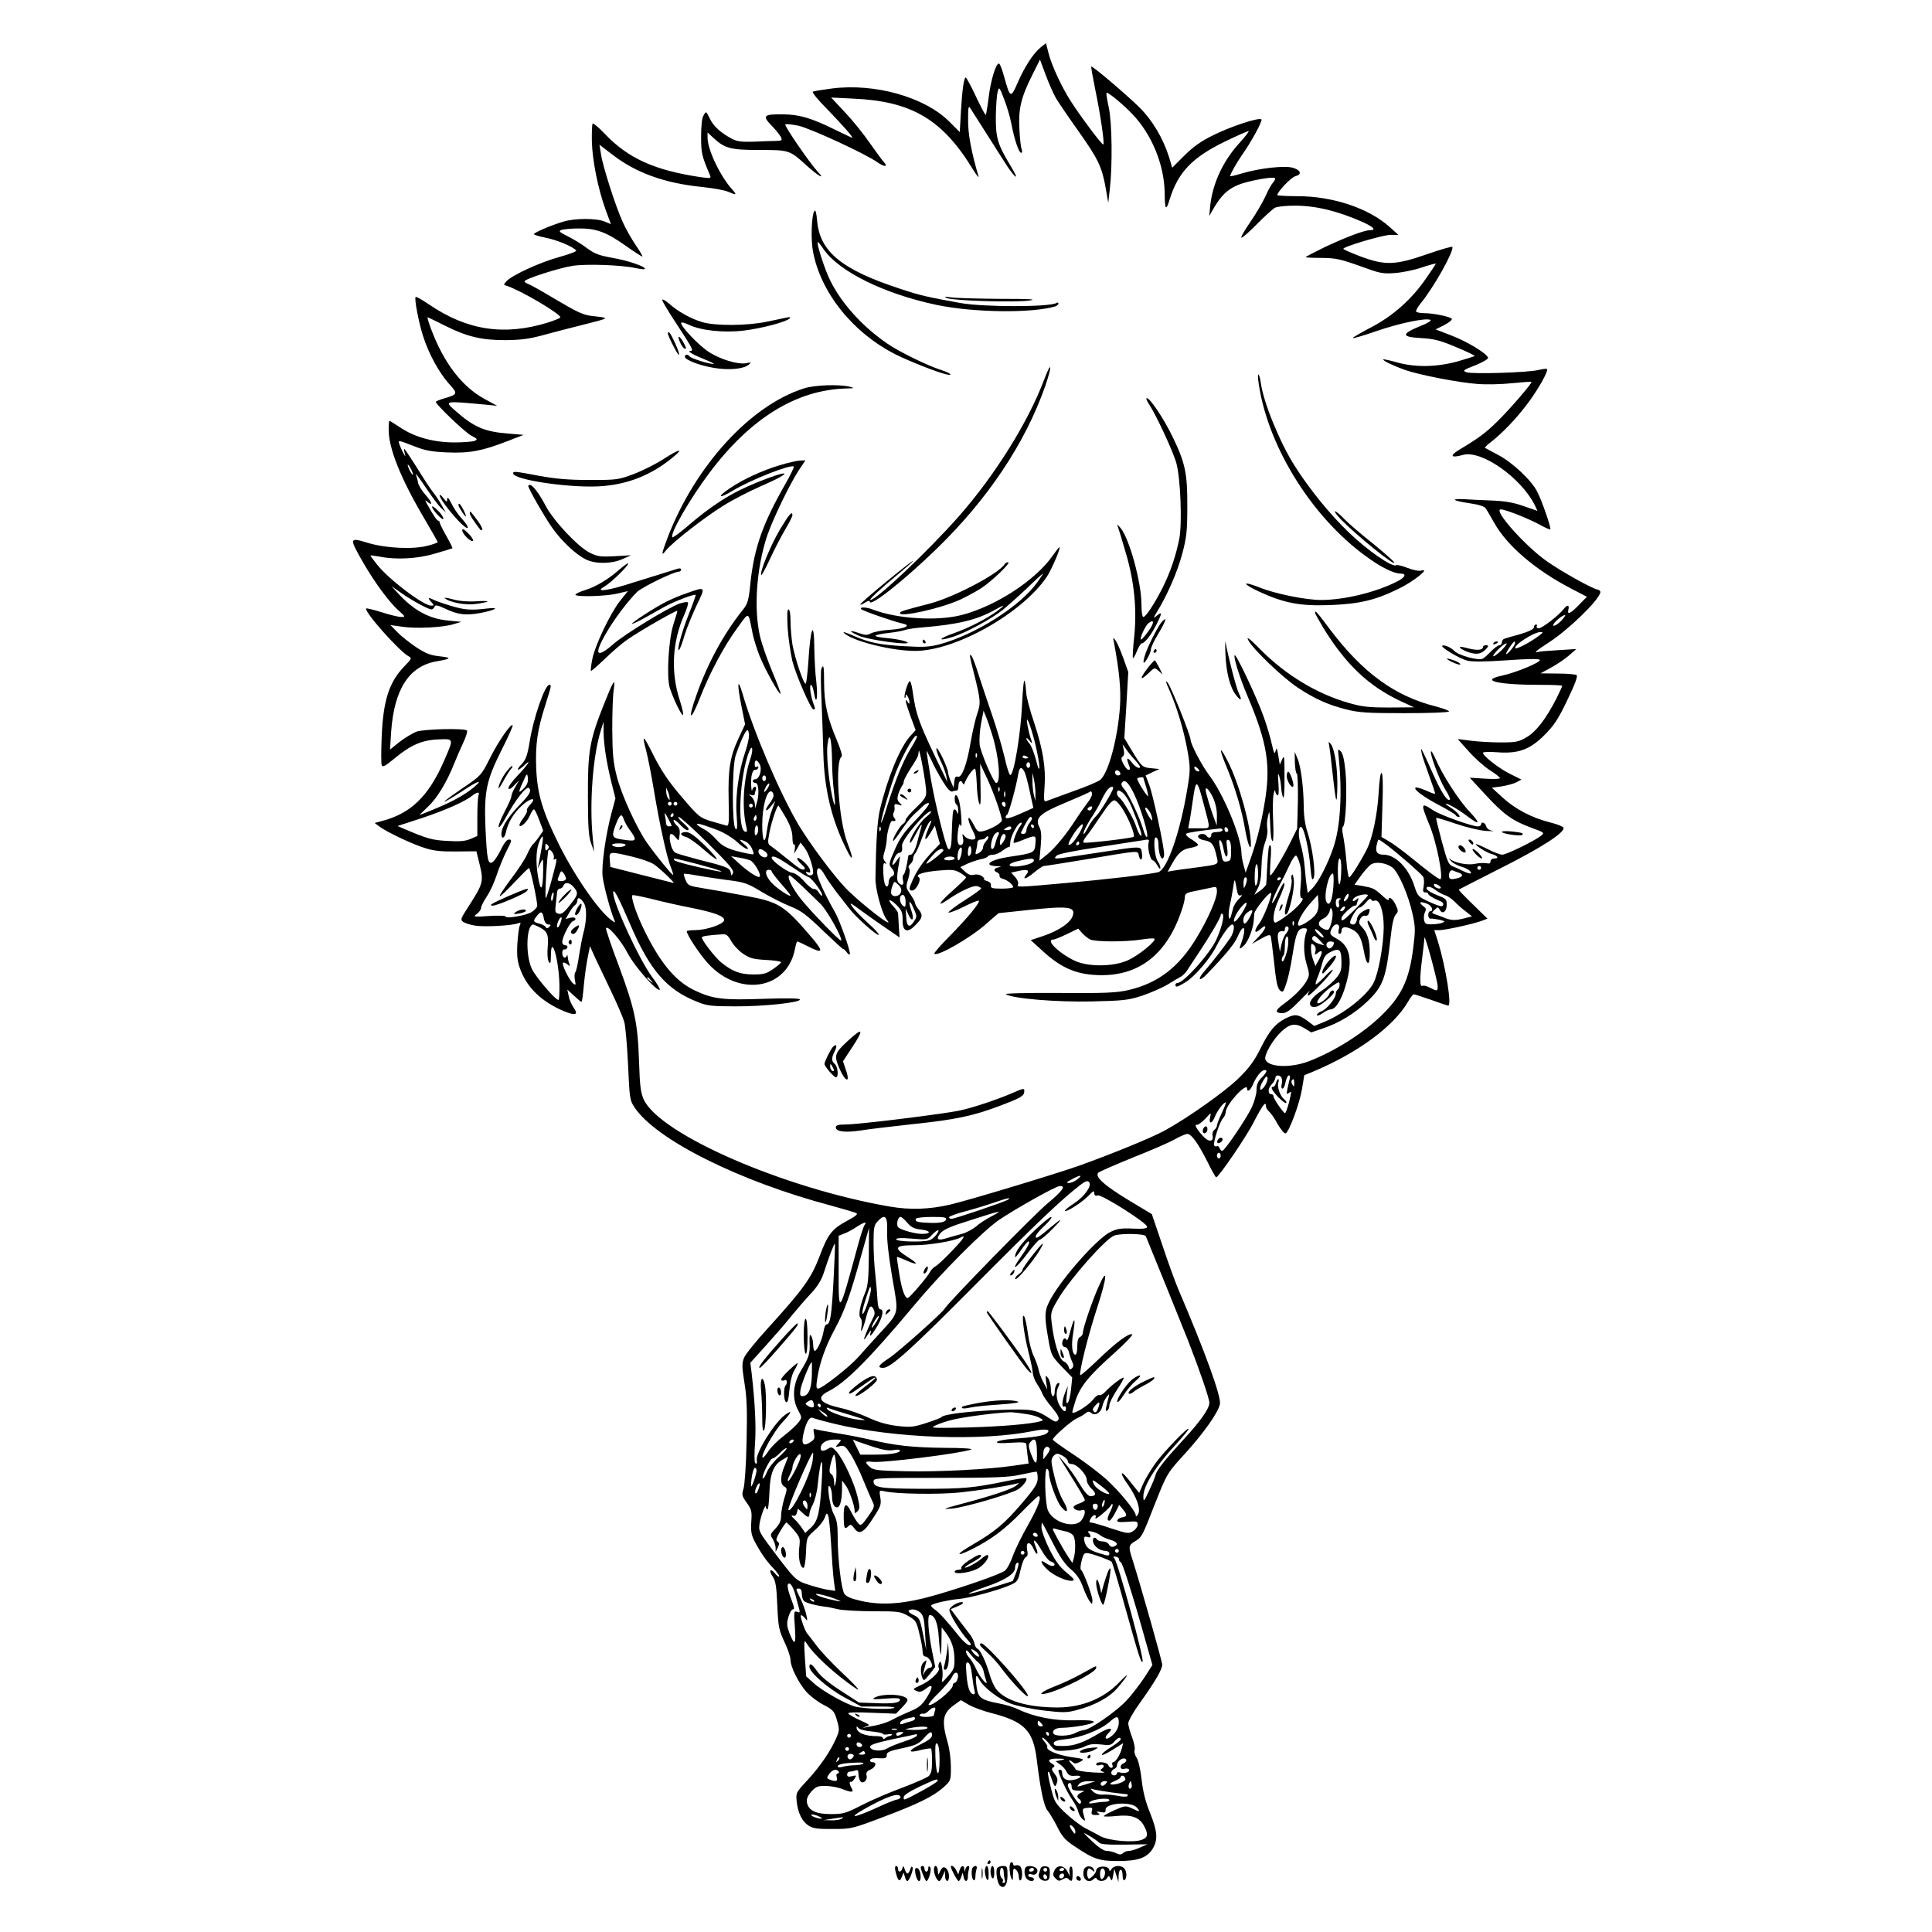 <?xml version="1.0" standalone="no"?>
<!DOCTYPE svg PUBLIC "-//W3C//DTD SVG 20010904//EN"
 "http://www.w3.org/TR/2001/REC-SVG-20010904/DTD/svg10.dtd">
<svg version="1.0" xmlns="http://www.w3.org/2000/svg"
 width="1024pt" height="1024pt" viewBox="0 0 1024 1024"
 preserveAspectRatio="xMidYMid meet">
<g transform="translate(0,1024) scale(0.1,-0.1)"
fill="#000000" stroke="none">
<path d="M5517 9990 c-39 -31 -86 -103 -123 -188 -37 -85 -40 -83 -72 32 -10
37 -22 68 -27 69 -16 3 -44 -88 -55 -180 -6 -48 -13 -89 -15 -92 -3 -2 -26 42
-52 97 -26 56 -51 101 -54 101 -10 1 -19 -64 -26 -181 l-6 -108 -56 56 c-131
130 -394 204 -622 175 -51 -7 -96 -14 -101 -17 -5 -3 27 -43 71 -87 87 -90
146 -157 138 -157 -3 0 -45 20 -94 44 -124 61 -186 79 -273 80 -103 1 -111 -7
-62 -58 22 -22 44 -50 50 -61 10 -19 7 -21 -26 -22 -20 0 -73 -2 -117 -4 -63
-2 -88 1 -115 15 -61 33 -98 66 -118 108 -20 40 -20 40 -33 16 -9 -14 -13 -57
-13 -113 0 -87 3 -100 48 -206 6 -14 0 -15 -51 -8 -246 37 -384 100 -509 231
-31 33 -59 56 -63 53 -3 -4 -5 -46 -4 -93 2 -99 32 -252 73 -364 l28 -76 -34
14 c-43 18 -158 18 -219 -1 -62 -18 -155 -58 -155 -66 0 -4 28 -12 62 -19 59
-11 151 -50 162 -68 3 -5 -39 -20 -92 -35 -102 -28 -249 -96 -278 -128 -16
-18 -16 -19 2 -24 72 -23 283 -147 284 -167 0 -4 -30 -16 -67 -28 -232 -71
-428 -41 -630 97 -36 24 -67 42 -70 39 -8 -8 16 -134 39 -206 29 -93 84 -193
136 -252 50 -55 50 -58 -25 -80 -24 -7 -43 -15 -43 -18 0 -14 155 -162 188
-179 33 -17 35 -20 17 -28 -11 -4 -60 -8 -110 -8 -109 1 -208 28 -285 80 -29
19 -54 35 -56 35 -2 0 -4 -21 -4 -48 0 -99 65 -261 190 -472 38 -65 70 -121
70 -123 0 -3 -21 -11 -48 -18 -75 -22 -222 -16 -320 13 -101 31 -102 28 -31
-97 63 -110 143 -219 193 -262 35 -32 36 -33 12 -33 -14 0 -60 11 -103 25 -42
13 -79 22 -82 20 -14 -14 174 -226 224 -253 19 -10 18 -13 -22 -54 -81 -84
-112 -180 -120 -375 -3 -72 -3 -139 0 -148 6 -13 18 -6 69 36 86 71 146 97
233 100 82 3 81 7 28 -115 -81 -185 -174 -276 -323 -316 l-44 -12 24 -18 c39
-30 181 -97 246 -116 43 -14 88 -18 164 -17 l105 1 18 -73 c21 -87 17 -100
-58 -217 -43 -66 -46 -73 -30 -84 10 -7 38 -16 63 -20 50 -8 197 0 226 12 16
6 18 4 11 -12 -5 -10 -10 -55 -13 -99 -3 -64 0 -91 17 -136 36 -95 113 -169
229 -218 63 -26 80 -20 52 19 -11 16 -23 43 -26 62 l-7 33 35 -32 c19 -18 36
-33 40 -33 3 0 8 37 12 82 4 46 13 112 20 148 l13 65 27 -60 c16 -33 54 -114
86 -181 32 -66 63 -139 69 -161 6 -22 15 -124 20 -227 8 -177 9 -188 34 -225
113 -171 555 -392 1042 -521 66 -18 126 -36 134 -40 10 -5 -5 -17 -48 -40 -82
-44 -103 -71 -148 -191 -43 -113 -85 -172 -275 -381 -61 -67 -117 -136 -124
-154 -12 -29 -12 -47 2 -135 13 -79 15 -148 11 -313 -2 -116 -10 -227 -16
-246 -10 -32 -9 -39 17 -75 26 -36 28 -47 24 -101 -3 -48 0 -69 17 -102 29
-56 64 -108 101 -145 16 -17 30 -36 30 -41 -1 -6 -10 0 -21 13 -26 32 -37 19
-13 -16 15 -22 20 -53 24 -153 5 -114 9 -131 38 -193 18 -37 32 -80 32 -95 0
-37 41 -119 83 -168 20 -23 61 -54 92 -70 51 -27 57 -33 71 -81 14 -49 14 -55
-4 -96 -31 -71 -88 -153 -153 -223 -61 -66 -61 -66 -56 -115 7 -60 29 -104 64
-126 22 -14 48 -18 128 -17 97 0 104 2 260 61 192 72 272 112 325 159 40 36
40 37 40 108 0 39 -7 96 -16 126 -35 121 -28 159 33 203 l36 26 42 -25 c23
-13 77 -33 121 -44 174 -45 220 -92 239 -245 19 -160 39 -251 57 -271 10 -12
33 -50 51 -85 25 -51 43 -72 87 -101 105 -72 136 -82 235 -82 107 0 155 17
185 66 28 47 25 91 -14 188 -24 59 -38 113 -45 177 -6 53 -17 103 -27 117 -9
14 -14 33 -10 41 3 9 -3 39 -14 68 -11 29 -20 62 -20 73 0 12 28 62 63 110 80
112 117 175 117 201 0 18 -114 419 -158 558 -22 68 -21 75 16 97 33 20 37 26
101 191 67 169 66 168 166 277 95 105 173 215 181 258 8 39 -81 283 -222 612
-15 36 -53 139 -83 230 l-56 165 -120 72 c-134 81 -185 128 -163 148 7 6 90
42 183 80 94 37 193 80 221 96 28 16 59 29 67 29 22 0 57 -49 107 -148 22 -45
43 -82 46 -82 13 0 161 216 201 296 46 89 63 111 63 80 0 -7 7 -20 16 -27 9
-7 30 -37 46 -67 17 -29 35 -51 42 -49 18 6 74 157 87 235 l12 73 51 21 c235
99 425 240 499 369 12 21 26 39 30 39 5 0 47 -14 94 -30 46 -17 86 -30 89 -30
20 0 -14 208 -54 338 l-20 62 27 0 c32 0 185 34 226 50 l29 11 -78 76 c-42 41
-76 76 -74 78 2 1 102 53 223 114 211 106 341 189 332 214 -2 6 -34 19 -71 28
-96 24 -186 71 -252 132 l-57 52 52 7 c29 5 64 14 79 22 l26 14 -62 31 c-60
30 -142 95 -142 111 0 5 33 6 73 3 114 -9 175 13 253 91 51 51 73 84 122 187
41 85 56 126 48 131 -6 4 -51 8 -101 8 l-90 1 55 30 c30 16 73 45 95 64 l40
35 -95 -6 c-52 -3 -101 -7 -107 -9 -28 -9 -9 8 58 51 103 67 261 220 271 263
2 7 -5 15 -15 16 -27 5 -185 92 -264 147 -116 80 -293 278 -248 278 23 0 143
-47 204 -80 30 -17 56 -28 58 -26 6 6 -44 151 -69 199 -30 61 -133 157 -208
196 -36 19 -67 36 -69 37 -2 2 9 14 25 26 65 50 139 127 196 203 59 77 117
180 107 189 -2 3 -22 0 -44 -5 -55 -14 -355 -23 -383 -12 -21 8 -17 12 48 37
39 16 69 33 67 40 -7 23 -113 87 -195 118 l-83 32 46 23 c25 13 43 28 40 33
-7 11 -96 30 -145 30 -21 0 -41 4 -44 8 -3 5 8 24 23 43 70 85 177 276 169
300 -2 4 -61 -13 -133 -38 -170 -59 -222 -61 -352 -13 -51 19 -93 38 -93 41 0
12 207 73 249 74 l43 0 -48 43 c-111 99 -301 162 -486 162 -60 0 -108 3 -108
6 0 17 74 95 96 100 35 9 30 31 -11 44 -42 14 -179 -1 -275 -30 -33 -10 -60
-16 -60 -14 0 11 35 72 64 114 48 67 109 180 102 187 -12 12 -159 -36 -252
-82 -68 -33 -107 -61 -156 -109 l-65 -65 -17 57 c-32 100 -87 193 -156 262
-69 68 -251 223 -256 217 -2 -2 8 -56 21 -121 27 -130 50 -285 43 -292 -6 -5
-121 149 -173 230 -49 77 -102 191 -118 256 l-13 51 -27 -21z m79 -269 c15
-25 70 -106 122 -179 102 -144 123 -187 143 -302 l13 -75 8 70 c15 127 12 354
-5 434 -9 41 -15 77 -12 79 6 6 87 -60 138 -114 102 -107 168 -268 170 -416 1
-92 7 -99 27 -33 45 143 119 220 291 304 68 33 125 58 127 56 3 -2 -19 -30
-47 -61 -88 -96 -142 -212 -156 -329 l-6 -60 26 45 c38 64 71 96 125 119 49
21 187 47 197 37 4 -3 -1 -14 -10 -24 -9 -10 -27 -42 -40 -73 -14 -30 -50 -92
-81 -137 -31 -45 -52 -82 -46 -82 6 0 44 33 84 74 40 41 83 79 94 85 11 6 58
11 104 11 112 0 227 -28 361 -87 57 -26 73 -43 39 -43 -31 0 -128 -37 -239
-89 -57 -28 -103 -52 -103 -54 0 -2 37 -4 83 -4 81 -1 97 -4 247 -58 64 -23
85 -27 145 -22 39 3 103 16 143 30 39 13 72 22 72 19 0 -2 -23 -37 -52 -78
-75 -110 -177 -200 -291 -259 -53 -28 -97 -53 -97 -57 0 -3 57 13 128 38 123
42 263 71 284 58 5 -4 -15 -17 -46 -29 -111 -45 -112 -61 -3 -67 68 -4 100
-12 185 -48 56 -23 101 -45 98 -47 -2 -2 -44 -15 -92 -29 -111 -30 -221 -32
-319 -5 -38 11 -71 18 -73 16 -6 -6 56 -35 115 -56 79 -27 285 -67 383 -74 47
-4 130 -2 185 4 54 5 100 9 102 7 6 -5 -113 -143 -178 -207 -65 -64 -100 -90
-205 -153 -54 -33 -44 -45 21 -27 97 26 305 -119 379 -265 l15 -32 -72 25
c-52 19 -99 27 -167 30 -52 2 -119 5 -147 7 -79 4 -64 -8 24 -21 49 -7 81 -17
87 -27 6 -8 27 -44 46 -78 69 -122 219 -250 408 -348 l83 -43 -43 -44 c-46
-47 -63 -54 -55 -23 6 25 -7 26 -25 2 -24 -32 -114 -102 -132 -102 -9 0 -14 5
-11 10 3 6 1 10 -4 10 -6 0 -11 -7 -11 -15 0 -9 -25 -22 -72 -36 -40 -11 -79
-22 -85 -25 -7 -2 -13 -10 -13 -19 0 -8 -6 -15 -13 -15 -7 0 -26 -14 -43 -31
-16 -17 -36 -35 -45 -40 -23 -12 -128 17 -151 41 -18 19 -56 35 -64 27 -8 -8
92 -68 131 -78 25 -7 90 -7 207 1 108 8 173 9 179 3 11 -11 -122 -67 -200 -84
-122 -26 -23 -49 211 -49 59 0 108 -2 108 -5 0 -3 -14 -34 -31 -68 -55 -107
-106 -174 -157 -204 -42 -25 -57 -28 -137 -28 -49 0 -121 4 -159 9 l-70 9 59
-66 c32 -36 82 -80 111 -99 29 -18 53 -37 54 -42 0 -5 -35 -6 -80 -3 l-80 5
83 -90 c95 -103 142 -138 243 -175 71 -26 72 -27 50 -44 -35 -27 -182 -99
-204 -99 -10 0 -46 13 -78 30 -32 16 -60 28 -61 26 -6 -6 56 -45 81 -52 33 -8
44 -24 17 -24 -12 0 -21 -7 -21 -15 0 -11 -7 -14 -22 -10 -13 2 -39 1 -58 -3
-37 -9 -104 3 -130 22 -13 10 -13 9 -1 -6 7 -10 31 -23 52 -30 22 -6 44 -17
50 -25 15 -17 -1 -17 -38 1 -15 8 -39 19 -53 24 -22 8 -29 25 -58 132 -18 67
-32 124 -30 125 2 2 49 -12 104 -31 56 -19 128 -36 160 -38 33 -2 47 -2 33 1
-16 2 -29 12 -32 24 -5 19 -27 27 -27 9 0 -5 -8 -10 -17 -10 -32 0 -202 61
-238 86 -64 43 -66 36 -21 -73 40 -93 79 -294 59 -293 -10 1 -63 40 -158 118
-42 34 -94 72 -115 84 l-38 22 5 167 c4 106 2 168 -4 172 -6 4 -12 -35 -16
-106 -7 -115 -33 -241 -63 -299 -31 -62 -85 -148 -93 -148 -5 0 -11 39 -15 88
-4 48 -12 107 -17 131 -6 26 -6 47 -1 50 15 9 23 197 13 294 -6 60 -14 94 -25
105 -15 15 -16 13 -11 -28 20 -193 10 -374 -29 -485 -29 -86 -79 -182 -111
-214 l-24 -24 -5 34 c-3 19 -8 66 -11 104 -3 39 -13 92 -21 118 -16 48 -12
109 6 91 15 -15 38 -122 45 -208 6 -62 9 -76 17 -61 13 23 -6 167 -33 247 -12
37 -19 86 -19 135 -1 101 -15 212 -34 255 l-14 33 1 -57 c1 -32 6 -58 10 -58
5 0 7 -66 6 -146 l-4 -146 -38 -77 c-41 -81 -96 -171 -104 -171 -3 0 -2 36 1
80 4 46 4 80 -2 80 -8 0 -10 -15 -17 -140 -1 -30 -3 -60 -4 -67 -1 -6 -15 -22
-32 -34 l-31 -22 18 34 c13 24 19 59 20 116 1 49 8 99 19 127 10 26 15 58 12
73 -3 16 -2 44 3 63 8 35 8 35 11 -15 4 -92 6 -105 14 -113 4 -4 6 43 3 103
-3 61 -2 126 2 145 4 19 8 27 9 18 0 -9 6 -20 11 -23 7 -5 9 16 6 62 -4 46 -3
60 3 43 5 -14 10 -41 11 -60 1 -19 5 -44 10 -55 5 -13 9 27 8 105 0 110 -1
122 -12 96 l-13 -29 -8 49 c-7 40 -9 45 -14 24 -6 -20 -9 -13 -20 35 -7 33
-26 98 -43 145 -33 95 -146 335 -154 327 -8 -8 25 -115 67 -214 108 -255 126
-373 90 -578 -20 -116 -43 -204 -81 -310 l-18 -50 -11 40 c-6 22 -11 50 -11
62 0 85 -94 312 -171 414 -39 51 -99 166 -99 189 0 23 -102 276 -120 300 -15
18 -13 8 9 -40 39 -88 77 -216 96 -325 14 -82 14 -99 -1 -190 -38 -234 -108
-436 -156 -448 -44 -11 -264 -37 -486 -57 -269 -24 -263 -24 -256 -6 3 8 -4
25 -16 38 l-21 23 41 9 c46 10 59 4 40 -19 -25 -31 -2 -25 40 10 23 19 47 35
52 35 6 0 103 15 217 34 304 51 280 49 287 20 9 -34 22 -21 16 16 -5 37 3 37
-237 0 -104 -16 -199 -30 -210 -30 -17 0 -17 2 -5 15 10 9 88 25 215 44 110
17 218 34 239 37 37 7 39 6 33 -15 -6 -26 10 -91 23 -91 5 0 16 -12 24 -27 9
-16 15 -21 16 -13 0 9 -6 24 -14 35 -12 18 -21 77 -17 113 3 27 21 10 21 -20
0 -42 10 -78 21 -78 5 0 9 10 9 23 0 40 -59 315 -79 367 l-19 50 36 17 37 17
-40 4 c-50 4 -54 8 -105 92 l-41 68 11 175 10 175 -26 73 c-15 41 -33 83 -41
94 -14 19 -15 18 -9 -10 28 -148 38 -248 32 -340 -12 -168 -60 -349 -104 -388
-10 -9 -73 -36 -142 -60 -69 -25 -133 -49 -142 -52 -16 -6 -17 0 -12 72 8 102
-8 201 -56 346 -22 64 -40 134 -41 155 -1 20 -4 48 -8 62 -4 15 -10 -36 -14
-125 -7 -151 -42 -368 -62 -373 -5 -2 -19 41 -31 95 -13 54 -41 152 -64 218
-23 66 -55 163 -72 215 -16 52 -34 99 -39 104 -13 14 -11 2 12 -89 37 -147 38
-162 18 -219 -10 -29 -25 -97 -35 -152 -19 -116 -47 -189 -68 -181 -11 4 -16
-3 -18 -26 l-4 -32 -13 30 c-8 17 -15 39 -16 50 -3 30 -57 142 -62 128 -2 -7
7 -34 20 -61 14 -27 28 -65 32 -83 l6 -34 -19 40 c-134 276 -147 312 -166 448
-4 26 -10 47 -14 47 -9 0 -34 -81 -27 -88 3 -3 5 1 5 9 0 11 2 11 10 -1 5 -8
10 -22 10 -30 0 -13 -1 -13 -10 0 -17 26 -11 -3 16 -77 l27 -73 -31 -34 c-53
-60 -119 -222 -158 -386 -14 -57 -21 -166 -24 -365 -1 -59 35 -190 61 -221 49
-59 -146 92 -222 172 -69 74 -185 230 -246 331 -99 167 -237 489 -298 698 -26
88 -29 52 -6 -64 l20 -100 -34 -73 c-46 -98 -57 -166 -53 -331 3 -119 1 -137
-12 -133 -8 2 -38 11 -66 19 -75 21 -80 26 -176 139 -64 75 -103 133 -143 212
-57 114 -65 119 -40 26 8 -30 27 -125 41 -210 30 -180 69 -358 90 -408 8 -19
13 -37 11 -39 -4 -3 -83 93 -135 166 -55 76 -139 260 -163 356 -19 75 -23 117
-24 250 0 88 3 182 8 210 10 68 -2 49 -55 -85 -73 -185 -83 -242 -82 -480 0
-164 4 -214 17 -250 l16 -45 -7 70 c-19 187 0 439 43 575 l14 45 0 -55 c1 -70
16 -163 42 -269 l21 -83 -21 -77 c-31 -117 -54 -279 -47 -337 5 -47 42 -183
61 -228 8 -18 7 -18 -12 -5 -67 47 -196 233 -281 404 -86 173 -114 265 -120
401 -5 128 6 206 49 339 32 102 33 105 20 105 -23 0 -85 -179 -104 -303 -12
-72 -20 -94 -43 -118 -32 -33 -22 -40 13 -7 45 43 22 5 -33 -52 -31 -32 -53
-64 -49 -69 4 -7 16 0 31 17 l26 27 -21 -36 c-12 -20 -21 -43 -21 -51 0 -7
-16 -44 -36 -81 -19 -37 -34 -73 -31 -80 2 -6 16 11 31 38 56 104 116 181 130
168 14 -14 3 -35 -45 -84 -62 -64 -96 -115 -101 -151 -4 -36 15 -37 23 -1 10
51 40 102 85 143 47 43 83 46 43 4 -12 -13 -20 -27 -16 -30 3 -4 -6 -22 -20
-41 -14 -18 -23 -36 -19 -40 9 -9 43 25 56 58 7 16 16 29 20 29 4 0 17 -26 28
-57 l21 -56 -21 -31 c-12 -17 -26 -35 -33 -41 -7 -5 -21 -30 -32 -55 -11 -25
-50 -84 -87 -132 -36 -49 -62 -88 -57 -88 5 0 41 34 80 76 40 42 73 75 75 73
10 -12 47 -191 43 -203 -3 -8 -16 -22 -29 -30 -27 -18 -138 -37 -138 -24 0 5
-38 6 -87 3 -84 -6 -87 -5 -66 11 13 9 23 24 23 33 0 9 14 35 30 59 16 24 39
73 51 110 12 37 35 93 50 124 34 67 34 68 14 68 -9 0 -27 -24 -41 -55 -15 -31
-35 -60 -44 -65 -24 -13 -29 12 -37 180 -8 193 4 252 84 412 36 71 63 131 60
134 -10 10 -78 -89 -122 -178 -44 -87 -45 -89 -144 -156 -54 -37 -98 -69 -96
-71 2 -2 43 22 91 53 88 59 120 69 64 22 -46 -38 -108 -73 -202 -112 -45 -19
-83 -34 -85 -34 -1 0 20 20 46 45 48 45 100 131 139 230 11 28 32 76 47 108
15 32 24 61 20 65 -12 13 -228 8 -268 -6 -20 -8 -60 -32 -89 -54 l-51 -41 6
94 c16 226 95 349 242 374 77 13 81 19 18 26 -49 5 -74 14 -125 47 -35 23 -80
59 -101 80 l-38 39 63 -9 c74 -11 216 -4 273 14 l40 12 -72 7 c-101 10 -183
55 -268 149 l-30 33 50 -35 c58 -41 145 -88 161 -88 7 0 14 6 17 14 4 11 15 9
54 -9 68 -33 110 -38 184 -25 82 15 114 33 44 25 -91 -11 -122 -8 -196 14 -41
12 -82 27 -91 32 -28 14 -33 11 -13 -11 17 -19 17 -20 0 -20 -41 0 -225 139
-287 218 -20 25 -36 47 -35 48 1 1 22 -2 47 -6 89 -18 203 -12 296 16 49 14
90 27 92 28 1 2 -13 31 -33 66 -19 34 -35 66 -35 71 0 5 -3 9 -7 9 -7 0 -27
29 -60 89 -12 21 -11 22 2 11 31 -25 25 -2 -9 36 -19 21 -37 50 -40 64 -2 14
-8 34 -12 45 -4 11 20 -20 53 -70 33 -49 70 -99 83 -110 l22 -20 -23 40 c-12
22 -32 52 -44 66 -12 15 -50 72 -84 128 -35 55 -65 101 -68 101 -2 0 -2 -10 2
-22 5 -21 4 -21 -8 2 -8 14 -17 35 -21 47 -7 21 -5 20 71 -9 64 -26 96 -32
183 -36 120 -5 186 8 320 60 l85 33 -83 7 c-125 10 -180 34 -278 120 -61 54
-62 54 161 33 l60 -6 -68 37 c-119 65 -215 191 -282 369 -14 37 -22 65 -18 63
5 -1 46 -22 93 -45 116 -58 192 -76 320 -76 81 1 127 7 200 27 52 14 142 38
200 52 158 40 156 38 59 49 -47 5 -79 20 -189 85 -73 44 -141 82 -151 85 -11
4 -19 10 -19 14 0 12 179 70 255 82 73 11 256 5 334 -12 24 -5 46 -8 48 -5 11
11 -88 45 -170 59 -72 13 -96 22 -135 51 -26 20 -72 48 -102 63 -45 22 -51 28
-35 34 11 4 53 8 92 8 92 1 147 -19 251 -93 44 -31 83 -56 86 -56 4 0 -12 28
-35 61 -23 34 -54 89 -69 123 -37 81 -107 299 -115 360 l-8 49 69 -53 c126
-97 277 -151 474 -171 58 -6 120 -17 138 -25 45 -19 49 -18 25 9 -65 71 -133
213 -133 278 l0 27 30 -28 c61 -57 92 -65 245 -65 157 0 160 -1 244 -77 67
-61 110 -86 64 -37 -40 43 -175 239 -171 249 2 4 32 1 68 -6 62 -13 357 -149
420 -194 39 -27 59 -26 33 3 -11 12 -45 59 -76 103 -31 45 -89 117 -129 159
l-73 78 120 -6 c307 -14 470 -110 631 -374 20 -32 33 -49 30 -37 -38 128 -56
226 -55 298 0 67 2 78 12 62 51 -81 141 -222 176 -277 60 -96 93 -119 37 -28
-69 115 -79 148 -78 264 1 55 5 113 10 129 7 27 9 26 34 -40 15 -38 32 -96 38
-129 16 -84 40 -155 52 -155 6 0 7 8 3 18 -4 9 -10 58 -12 108 -6 107 8 166
69 288 l40 80 29 -78 c16 -43 40 -99 55 -125z m-3407 -1996 c0 -5 -6 1 -14 15
-8 14 -14 30 -14 35 0 6 6 -1 14 -15 8 -14 14 -29 14 -35z m6084 -777 c-18
-18 -36 -28 -40 -24 -8 8 45 56 62 56 5 0 -5 -14 -22 -32z m-114 -76 c-44 -34
-120 -74 -127 -68 -13 14 96 85 132 86 16 0 16 -2 -5 -18z m-129 -41 c0 -12
-41 -63 -47 -57 -4 4 37 66 44 66 2 0 3 -4 3 -9z m-72 -38 c-21 -20 -40 -34
-43 -31 -7 7 55 68 69 68 6 0 -6 -17 -26 -37z m-2698 -451 c35 -114 46 -252
20 -252 -13 0 -83 162 -88 205 -2 24 1 74 8 111 l13 67 13 -32 c8 -18 23 -62
34 -99z m226 -40 c13 -53 23 -110 23 -127 -1 -21 -6 -9 -18 37 -10 37 -25 76
-34 86 -9 10 -17 23 -17 28 0 5 7 0 15 -10 17 -22 19 -18 6 16 -4 13 -11 41
-15 63 -12 71 13 12 40 -93z m-1516 40 c0 -16 -9 -55 -20 -87 -34 -100 -53
-231 -46 -330 5 -71 4 -87 -6 -77 -19 19 -18 333 1 387 25 74 53 135 62 135 5
0 9 -13 9 -28z m890 -8 c0 -4 -15 -32 -34 -63 -41 -68 -79 -162 -123 -301 -17
-58 -32 -98 -33 -89 0 22 53 202 79 268 44 109 111 221 111 185z m1159 -126
c23 -26 29 -38 18 -38 -9 0 -24 11 -35 25 -25 32 -34 32 -22 -1 12 -31 12 -34
0 -34 -5 0 -17 14 -26 31 -12 24 -13 33 -4 39 8 5 10 18 6 36 l-6 29 18 -25
c9 -14 32 -42 51 -62z m-2042 10 c-37 -109 -46 -259 -21 -362 5 -22 4 -28 -7
-24 -43 14 -28 297 21 423 18 45 24 13 7 -37z m932 -175 c1 -26 -9 -41 -54
-84 -30 -28 -55 -58 -55 -65 0 -7 -6 -17 -14 -21 -16 -9 -59 -83 -52 -90 2 -2
21 22 42 54 21 32 50 69 64 82 14 13 37 34 51 48 15 14 29 20 33 15 3 -5 -29
-46 -72 -90 -61 -63 -84 -96 -110 -157 -31 -70 -32 -78 -18 -94 20 -22 20 -40
1 -47 -8 -4 -15 -17 -15 -31 0 -15 -5 -23 -12 -21 -8 3 -14 28 -16 67 -2 49 0
61 10 55 9 -6 9 -3 -1 9 -11 14 -12 25 -2 56 6 21 11 49 11 62 0 32 19 99 28
98 19 -3 23 2 12 16 -7 8 -8 20 -4 27 5 7 7 21 5 31 -2 15 2 18 21 12 22 -7
22 -6 6 10 -13 14 -14 23 -6 49 6 17 15 35 19 41 5 5 9 15 9 22 0 8 17 40 37
71 21 31 38 62 39 67 1 6 3 17 4 25 3 20 39 -176 39 -217z m89 54 c23 -38 40
-56 50 -52 7 3 18 5 23 5 5 0 9 11 9 25 0 26 15 34 23 13 3 -8 8 -6 12 7 13
32 47 77 53 70 4 -3 7 -39 9 -78 1 -40 6 -85 12 -102 8 -23 10 -4 8 89 l-2
119 37 -79 c34 -72 78 -198 78 -222 0 -14 -60 -48 -98 -57 -29 -6 -32 -3 -53
37 -12 24 -24 38 -26 31 -2 -6 5 -30 16 -52 12 -22 21 -45 21 -51 0 -17 -42
-11 -57 8 -13 15 -14 15 -9 -10 4 -15 1 -30 -5 -34 -20 -12 -29 12 -22 66 5
40 8 49 14 35 10 -24 4 76 -6 123 -9 40 -25 52 -25 18 0 -14 5 -28 10 -31 6
-3 9 -18 9 -33 -1 -17 -3 -21 -6 -9 -2 9 -9 17 -14 17 -9 0 -11 -20 -15 -143
-1 -55 -8 -77 -19 -65 -13 13 -69 239 -91 368 -13 80 -24 147 -23 150 0 3 12
-20 26 -50 13 -30 41 -81 61 -113z m179 131 c-3 -8 -6 -5 -6 6 -1 11 2 17 5
13 3 -3 4 -12 1 -19z m273 -4 c0 -2 -7 -4 -15 -4 -8 0 -15 4 -15 10 0 5 7 7
15 4 8 -4 15 -8 15 -10z m-1422 -38 c12 -28 -4 -76 -25 -76 -7 0 -13 -4 -13
-10 0 -5 7 -10 15 -10 17 0 20 -64 5 -110 l-8 -25 -1 24 c-1 13 -9 30 -18 38
-17 14 -17 14 0 9 9 -3 17 -1 17 3 0 5 3 16 6 25 3 9 1 16 -4 16 -6 0 -13 -8
-15 -17 -3 -10 -5 5 -6 32 -1 50 9 78 25 75 5 -1 10 4 13 11 2 7 -1 9 -8 5 -7
-5 -11 1 -11 13 0 28 14 26 28 -3z m1432 -1 c0 -8 -4 -15 -10 -15 -5 0 -10 7
-10 15 0 8 5 15 10 15 6 0 10 -7 10 -15z m896 -32 c-7 -7 -26 7 -26 19 0 6 6
6 15 -2 9 -7 13 -15 11 -17z m-927 -2 c6 -10 19 -58 29 -106 l19 -87 -51 -23
c-68 -31 -96 -38 -96 -27 0 6 4 12 8 14 8 3 50 157 59 216 6 36 17 41 32 13z
m509 -9 c2 -7 -3 -12 -12 -12 -9 0 -16 7 -16 16 0 17 22 14 28 -4z m-3159 -78
c-12 -13 -24 -22 -26 -20 -2 2 6 25 19 52 21 47 22 48 26 20 2 -19 -4 -36 -19
-52z m2709 -34 l0 -35 -8 30 c-4 17 -8 50 -8 75 l0 45 9 -40 c4 -22 8 -56 7
-75z m-1428 85 c0 -8 -4 -15 -10 -15 -5 0 -10 7 -10 15 0 8 5 15 10 15 6 0 10
-7 10 -15z m2000 3 c0 -2 7 -24 15 -50 8 -27 12 -48 10 -48 -8 0 -63 89 -57
94 5 6 32 9 32 4z m-51 -82 c36 -74 82 -224 70 -232 -4 -2 -13 15 -19 38 -17
60 -77 188 -101 215 -12 12 -18 26 -14 32 14 24 34 8 64 -53z m-1943 22 c-18
-26 -22 -17 -5 14 6 11 13 17 16 15 3 -3 -2 -16 -11 -29z m2316 -88 c35 -134
38 -120 -27 -120 l-57 0 6 33 c4 17 11 66 17 107 18 128 23 126 61 -20z
m-1085 78 c-3 -8 -6 -5 -6 6 -1 11 2 17 5 13 3 -3 4 -12 1 -19z m603 15 c0
-14 -70 -130 -90 -148 -12 -11 -31 -37 -41 -57 -11 -21 -21 -38 -24 -38 -9 0
13 46 43 91 16 24 38 62 48 84 10 22 25 48 33 58 14 17 31 23 31 10z m-2351
-53 c1 -13 0 -13 -9 0 -5 8 -9 24 -9 35 l0 20 9 -20 c5 -11 9 -27 9 -35z
m2879 5 c14 -30 22 -64 22 -98 l-1 -52 -15 40 c-16 42 -44 135 -44 148 0 21
18 2 38 -38z m-2328 8 c0 -8 -9 -26 -20 -40 -29 -37 -25 -54 5 -18 l24 30 -18
-50 c-11 -27 -22 -76 -26 -107 -10 -80 -25 -62 -25 29 0 101 26 193 51 177 5
-3 9 -12 9 -21z m1227 -5 c-3 -7 -5 -2 -5 12 0 14 2 19 5 13 2 -7 2 -19 0 -25z
m436 -34 c-15 -20 -41 -57 -58 -83 -50 -79 -112 -155 -155 -190 l-41 -33 7 77
c5 56 3 83 -7 101 -25 48 1 73 139 130 67 28 126 54 130 58 4 4 8 0 10 -9 2
-9 -9 -32 -25 -51z m192 50 c8 -9 22 -28 30 -44 19 -36 65 -159 65 -173 0 -20
-17 7 -30 48 -14 42 -71 138 -89 149 -13 9 -15 36 -2 36 5 0 17 -7 26 -16z
m-3419 -10 c-3 -9 -6 -60 -6 -115 l0 -100 -37 -16 c-29 -12 -59 -14 -123 -10
-80 4 -106 12 -224 62 l-39 17 129 42 c123 41 226 86 269 120 26 20 39 20 31
0z m3419 -80 c32 -53 62 -131 54 -139 -9 -8 -260 -37 -266 -31 -4 4 3 19 15
34 13 15 47 64 78 110 38 58 60 82 72 80 9 -2 31 -26 47 -54z m-2395 36 c0 -5
-4 -10 -10 -10 -5 0 -10 5 -10 10 0 6 5 10 10 10 6 0 10 -4 10 -10z m30 0 c0
-5 -4 -10 -10 -10 -5 0 -10 5 -10 10 0 6 5 10 10 10 6 0 10 -4 10 -10z m1740
-6 c0 -8 -4 -12 -10 -9 -5 3 -10 10 -10 16 0 5 5 9 10 9 6 0 10 -7 10 -16z
m-1340 -4 c0 -5 -4 -10 -10 -10 -5 0 -10 5 -10 10 0 6 5 10 10 10 6 0 10 -4
10 -10z m175 -63 c25 -45 35 -76 35 -106 0 -23 4 -40 9 -37 4 3 6 -7 4 -22
l-4 -27 17 29 17 30 21 -27 c21 -26 46 -99 46 -132 0 -18 -26 -20 -36 -3 -5 7
-2 9 8 5 12 -4 14 -1 11 13 -6 23 -60 72 -67 61 -3 -4 7 -18 21 -31 18 -15 23
-25 15 -28 -14 -4 -23 2 -102 66 -29 24 -62 49 -73 57 -19 13 -19 18 -8 77 12
58 39 138 47 138 1 0 19 -29 39 -63z m1620 44 c-3 -6 -11 -8 -17 -5 -6 4 -5 9
3 15 16 10 23 4 14 -10z m316 -28 c5 -14 8 -28 5 -30 -4 -5 -36 50 -36 62 0
14 22 -9 31 -32z m-2541 -60 c0 -2 -7 -3 -15 -3 -8 0 -15 8 -15 18 0 9 -3 28
-6 42 -3 17 1 12 15 -14 12 -22 21 -41 21 -43z m1347 45 c-36 -29 -94 -124
-83 -135 2 -3 16 18 30 46 30 59 39 65 24 19 -5 -18 -13 -47 -17 -64 -10 -39
-25 -66 -37 -65 -5 1 -9 -2 -10 -6 -6 -47 -18 -95 -25 -99 -5 -3 -6 -16 -3
-30 7 -26 -7 -32 -25 -11 -7 10 -8 31 -1 73 6 32 10 61 10 64 0 3 -9 -8 -20
-25 -22 -33 -27 -21 -8 20 6 14 17 25 25 25 13 0 17 12 14 38 -4 28 125 182
152 182 7 -1 -5 -15 -26 -32z m-1337 12 c0 -5 -5 -10 -11 -10 -5 0 -7 5 -4 10
3 6 8 10 11 10 2 0 4 -4 4 -10z m-264 -22 c4 -13 17 -36 29 -53 42 -57 40 -65
-13 -58 -80 10 -83 14 -60 78 23 60 33 67 44 33z m704 7 c0 -8 -4 -15 -10 -15
-5 0 -7 7 -4 15 4 8 8 15 10 15 2 0 4 -7 4 -15z m-258 -134 c113 -113 139
-143 133 -158 -8 -17 -9 -16 -12 3 -4 24 -26 32 -171 68 -57 15 -112 31 -122
36 -11 6 -22 28 -27 53 -10 49 2 61 28 29 17 -21 17 -21 21 13 3 24 -1 39 -14
49 -10 9 -18 21 -18 28 0 7 14 -2 31 -19 28 -31 49 -42 49 -26 0 3 -15 19 -32
34 -18 16 -27 28 -20 29 7 0 77 -63 154 -139z m1718 132 c0 -5 -7 -17 -15 -27
-8 -11 -15 -28 -15 -38 0 -10 -7 -18 -16 -18 -9 0 -14 3 -12 8 25 52 43 82 50
82 4 0 8 -3 8 -7z m-551 -59 c-25 -59 -17 -69 13 -18 l23 38 13 -48 14 -48
-40 -42 c-48 -50 -81 -98 -104 -149 -22 -48 -22 -57 -3 -57 21 0 51 60 35 70
-22 14 23 29 107 36 68 6 85 4 112 -12 17 -10 31 -21 31 -25 0 -4 -32 -35 -70
-69 -70 -62 -88 -90 -33 -53 68 47 141 82 162 76 11 -3 21 -8 21 -12 0 -4 -41
-34 -92 -66 -50 -32 -86 -61 -81 -62 6 -2 44 12 83 32 40 20 75 34 78 31 8 -9
-62 -94 -155 -188 -48 -48 -84 -90 -81 -93 16 -17 192 84 276 159 35 31 64 56
65 56 1 0 65 7 142 15 231 25 268 20 250 -31 -13 -36 -73 -77 -156 -105 l-66
-22 66 -60 c93 -85 172 -120 282 -125 218 -11 370 103 450 337 11 30 19 64 19
76 0 19 8 24 63 34 34 7 72 15 85 18 19 4 22 1 22 -23 -1 -39 -47 -144 -108
-245 -94 -156 -204 -240 -362 -277 -63 -14 -121 -17 -370 -15 -180 1 -289 -2
-279 -7 41 -23 266 -42 454 -38 172 4 197 7 270 31 44 15 104 41 134 59 29 18
61 37 71 42 9 5 23 19 31 31 8 13 35 53 60 91 65 98 119 190 119 204 0 6 4 9
9 6 12 -8 -2 -69 -32 -136 -33 -73 -173 -230 -206 -230 -6 0 -11 -4 -11 -10 0
-15 11 -12 52 13 49 29 132 126 164 190 31 61 71 117 85 117 15 0 10 -38 -8
-68 -22 -34 -98 -133 -142 -183 -38 -44 -23 -54 17 -11 100 104 146 160 162
198 33 77 49 48 19 -34 -13 -35 -11 -37 15 -13 21 20 48 88 51 131 1 8 2 25 3
38 2 20 80 117 89 109 8 -9 -39 -131 -63 -162 -30 -39 -26 -59 6 -30 38 35 34
5 -6 -37 l-39 -41 48 27 c35 20 48 24 52 14 2 -7 9 -58 15 -113 14 -135 20
-162 36 -176 11 -9 16 -6 23 14 17 44 30 100 45 196 16 99 27 121 58 121 15 0
18 -4 13 -17 -17 -45 -17 -116 0 -172 16 -52 16 -61 2 -87 -19 -36 -68 -86
-124 -126 -46 -33 -47 -48 -5 -48 20 0 43 17 92 67 36 37 59 60 51 50 -8 -10
-11 -20 -8 -24 7 -7 137 129 131 137 -3 2 -23 -15 -45 -39 -22 -23 -43 -41
-45 -38 -3 2 2 20 10 38 8 19 19 53 25 76 9 34 19 46 47 59 44 21 54 11 54
-60 0 -40 -5 -54 -32 -85 -17 -19 -51 -48 -74 -63 -48 -30 -72 -64 -56 -80 6
-6 20 -7 32 -3 25 8 90 63 90 76 0 17 -19 9 -25 -10 -6 -20 -53 -56 -62 -48
-9 10 28 54 72 86 41 29 45 30 45 12 0 -11 -4 -23 -10 -26 -5 -3 -10 -13 -10
-22 0 -24 -48 -83 -76 -93 -13 -5 -24 -14 -24 -20 0 -6 13 -2 29 9 16 12 36
21 44 21 25 0 56 48 78 123 40 134 27 210 -42 249 -42 23 -45 29 -29 59 16 29
44 25 36 -6 -4 -14 -2 -25 4 -25 5 0 10 6 10 14 0 24 18 28 54 11 37 -18 51
-43 65 -118 14 -77 31 -82 31 -10 0 69 -12 108 -42 140 -16 17 -18 25 -8 43 6
12 18 19 25 16 7 -2 16 2 19 10 12 30 6 33 -26 16 -22 -13 -34 -27 -36 -45 -3
-25 -20 -35 -35 -21 -9 10 34 84 49 84 7 0 22 12 35 28 13 16 23 22 26 15 2
-7 10 -10 18 -7 27 11 49 -55 49 -141 -1 -96 -28 -244 -54 -295 -34 -66 -156
-163 -258 -205 l-56 -23 -39 29 c-47 34 -65 36 -115 10 -54 -28 -85 -65 -132
-160 -31 -63 -60 -102 -114 -155 -72 -71 -271 -212 -396 -280 -73 -39 -281
-124 -452 -185 -127 -45 -591 -185 -683 -206 -108 -25 -211 -29 -320 -10 -561
97 -1216 382 -1303 567 -16 36 -21 71 -25 203 -7 203 -22 276 -108 508 -39
103 -69 192 -67 197 7 19 80 -64 115 -133 35 -68 157 -206 170 -193 3 3 -15
34 -41 68 -67 90 -206 391 -206 446 0 30 26 -19 90 -167 104 -244 194 -348
358 -412 49 -20 75 -23 197 -23 152 -1 345 20 345 36 0 7 -64 8 -192 4 -215
-8 -269 -1 -363 43 -103 48 -184 144 -270 320 -41 83 -73 177 -63 186 2 3 49
-7 103 -20 55 -14 147 -35 205 -46 129 -26 182 -46 178 -67 -4 -21 -92 -51
-150 -52 -27 0 -48 -3 -48 -6 0 -19 71 -126 115 -173 167 -179 420 -134 459
82 4 20 9 37 12 37 2 0 27 -11 54 -25 81 -41 87 -32 29 38 -154 181 -178 196
-364 230 -77 15 -176 32 -219 39 -73 12 -80 14 -92 43 -7 16 -11 31 -9 33 2 2
29 -1 61 -7 33 -6 106 -17 164 -25 98 -12 111 -17 190 -65 47 -28 115 -62 151
-76 55 -22 82 -42 172 -129 59 -56 107 -100 107 -97 0 3 7 -3 15 -13 8 -11 17
-18 19 -15 8 8 -52 178 -80 227 -54 94 -94 183 -94 208 0 34 19 27 43 -17 10
-19 38 -58 60 -87 23 -29 53 -68 67 -86 32 -44 150 -149 158 -141 3 3 -22 31
-56 61 -34 31 -72 70 -84 87 -19 27 -12 24 52 -24 41 -30 103 -73 137 -96 l61
-42 -4 57 c-2 31 -3 63 -4 70 0 7 -12 24 -26 39 -14 14 -23 28 -19 31 3 3 20
-8 38 -26 26 -27 31 -39 31 -74 -2 -61 21 -76 59 -40 46 43 51 59 28 89 -12
14 -21 30 -21 36 0 6 -11 27 -25 47 -24 35 -25 38 -11 82 8 28 10 50 4 56 -5
5 -3 14 7 22 8 7 15 20 15 29 0 9 5 22 11 28 6 6 21 41 34 77 21 59 40 96 51
96 2 0 -6 -21 -17 -46z m-1115 -4 c33 -13 78 -40 101 -61 23 -22 48 -39 56
-39 8 0 1 11 -16 25 -32 26 -30 31 8 14 13 -6 28 -24 34 -40 12 -30 12 -30
-20 -24 -99 20 -136 36 -169 74 -18 21 -47 46 -65 55 -17 9 -34 20 -38 25 -6
11 24 3 109 -29z m1604 23 c-16 -19 -41 -84 -35 -90 2 -2 19 3 38 11 80 32 81
32 77 -15 -3 -49 -8 -51 -137 -70 -103 -15 -145 -47 -67 -50 24 -1 26 -3 9 -6
-26 -5 -30 -18 -8 -27 8 -3 14 -11 13 -18 -2 -6 6 -14 17 -16 22 -5 55 -30 55
-44 0 -4 -27 -8 -60 -8 -52 0 -60 3 -58 17 2 11 -6 19 -22 24 -14 4 -20 8 -15
8 6 1 1 8 -9 16 -11 9 -29 12 -43 9 -17 -5 -31 0 -49 17 l-24 23 37 18 c21 9
53 20 71 24 18 3 35 10 38 15 3 5 16 9 28 9 13 0 36 10 52 23 16 12 30 20 33
17 2 -3 5 9 6 27 3 35 41 103 57 103 6 0 4 -8 -4 -17z m318 -30 c-24 -45 -54
-78 -62 -70 -4 4 10 32 31 63 39 56 60 61 31 7z m-1715 -16 c-8 -8 -11 -4 -11
14 0 33 14 47 18 19 2 -12 -1 -27 -7 -33z m1469 43 c0 -5 -2 -10 -4 -10 -3 0
-8 5 -11 10 -3 6 -1 10 4 10 6 0 11 -4 11 -10z m-813 -22 c-3 -8 -6 -5 -6 6
-1 11 2 17 5 13 3 -3 4 -12 1 -19z m693 12 c0 -5 -10 -10 -22 -10 -19 0 -20 2
-8 10 19 13 30 13 30 0z m1150 -11 c0 -5 -4 -9 -10 -9 -5 0 -10 7 -10 16 0 8
5 12 10 9 6 -3 10 -10 10 -16z m-30 1 c0 -5 -13 -10 -30 -10 -20 0 -30 -5 -30
-15 0 -17 -16 -20 -25 -5 -9 15 -45 12 -45 -4 0 -8 15 -17 35 -20 38 -7 50
-23 63 -84 11 -47 19 -43 -123 -62 -44 -6 -93 -12 -108 -15 l-28 -5 22 40 c34
61 56 79 99 86 22 4 40 11 40 16 0 5 -16 18 -36 30 -19 11 -32 24 -27 29 6 6
72 16 181 28 6 0 12 -3 12 -9z m-1189 -27 c-6 -10 -12 -30 -16 -45 -3 -16 -10
-28 -16 -28 -14 0 -4 56 12 77 16 19 31 16 20 -4z m39 -6 c0 -7 -7 -22 -15
-33 -12 -16 -14 -17 -15 -2 0 23 11 48 21 48 5 0 9 -6 9 -13z m-2459 -59 c-5
-29 -12 -67 -15 -83 l-6 -30 14 30 c15 29 15 29 15 -35 -1 -111 -13 -125 -28
-33 -13 82 -9 149 11 190 17 35 20 21 9 -39z m2356 34 c-10 -10 -17 -26 -17
-35 0 -9 -10 -21 -21 -28 -20 -10 -21 -9 -16 12 4 13 7 32 7 42 0 10 8 17 19
17 11 0 23 5 26 11 4 6 10 8 13 5 3 -3 -2 -14 -11 -24z m1258 -42 c10 -57 28
-51 19 6 -5 37 -4 46 7 42 10 -3 14 -21 14 -58 0 -47 -3 -53 -22 -56 -17 -3
-23 3 -27 26 -3 17 -9 44 -12 61 -4 20 -2 29 4 25 6 -3 13 -24 17 -46z m863
23 c59 -44 186 -155 195 -170 5 -8 6 -30 3 -49 -6 -27 -4 -34 9 -34 8 0 15 -3
15 -8 0 -7 30 -25 63 -38 18 -7 22 -20 10 -27 -5 -3 -35 8 -68 23 -58 27 -61
30 -78 82 -30 96 -100 168 -164 168 -33 0 -44 14 -37 48 4 18 8 32 11 32 2 0
21 -12 41 -27z m-1628 7 c0 -5 -5 -10 -11 -10 -5 0 -7 5 -4 10 3 6 8 10 11 10
2 0 4 -4 4 -10z m-2818 -32 c-9 -9 -12 -7 -12 12 0 19 3 21 12 12 9 -9 9 -15
0 -24z m413 22 c-3 -5 -19 -10 -35 -10 -16 0 -32 5 -35 10 -4 6 10 10 35 10
25 0 39 -4 35 -10z m1826 -53 c-8 -8 -11 -4 -11 14 0 33 14 47 18 19 2 -12 -1
-27 -7 -33z m-46 4 c-4 -17 -10 -31 -14 -31 -9 0 -7 42 3 59 13 20 18 5 11
-28z m-2160 -19 c-3 -8 0 -10 7 -6 13 8 10 -5 -21 -121 -12 -44 -25 -82 -28
-85 -7 -7 7 241 14 253 8 14 35 -24 28 -41z m1120 35 c24 -18 11 -41 -16 -27
-10 6 -19 17 -19 25 0 19 11 19 35 2z m945 5 c0 -4 -24 -25 -52 -47 -51 -37
-51 -30 1 28 23 26 51 36 51 19z m-1651 -32 c47 -11 98 -29 115 -40 28 -17
116 -101 106 -100 -3 1 -79 20 -170 43 l-165 42 -3 38 c-4 45 -1 45 117 17z
m3541 -41 c7 -24 8 -68 4 -110 -5 -49 -3 -69 5 -69 21 0 -18 -47 -74 -89 -30
-23 -59 -41 -65 -41 -18 0 -11 61 14 114 28 61 40 96 31 96 -3 0 -18 -25 -32
-56 -14 -30 -27 -53 -30 -50 -5 4 23 68 50 116 8 14 26 51 41 83 14 32 31 55
36 52 5 -3 14 -24 20 -46z m-2914 21 c21 -8 61 -77 50 -87 -7 -8 -60 26 -106
68 l-45 41 39 -7 c21 -3 49 -10 62 -15z m188 -13 c27 -17 61 -40 75 -49 14
-10 35 -22 47 -27 21 -9 79 -89 71 -98 -3 -2 -10 5 -17 16 -6 12 -18 20 -25
19 -8 -2 -32 16 -52 40 -24 27 -48 44 -64 46 -26 3 -108 63 -109 79 0 15 26 6
74 -26z m896 23 c0 -5 -14 -10 -31 -10 -17 0 -28 4 -24 10 3 6 17 10 31 10 13
0 24 -4 24 -10z m-1363 -30 c111 -29 167 -50 93 -35 -110 22 -211 48 -216 56
-7 13 -6 12 123 -21z m1783 20 c0 -14 -37 -27 -86 -32 -58 -5 -57 15 1 28 65
16 85 16 85 4z m1629 -47 c-1 -93 -17 -111 -18 -20 -1 45 3 77 9 77 6 0 10
-25 9 -57z m-448 -80 c-8 -14 -10 -6 -11 34 0 73 14 102 18 36 2 -29 -2 -61
-7 -70z m719 89 c32 -24 86 -148 107 -247 15 -66 15 -89 4 -175 -21 -174 -63
-261 -174 -367 -98 -94 -249 -188 -380 -238 -98 -37 -214 -32 -230 9 -9 23 39
106 85 149 47 43 75 46 124 16 l34 -21 64 22 c84 28 169 80 234 143 84 81 99
124 123 342 7 65 16 106 27 118 14 16 14 20 -1 52 -16 33 -37 47 -37 26 0 -6
-17 6 -37 25 -40 36 -46 38 -106 49 l-38 6 33 46 c18 25 42 52 53 60 25 18 80
11 115 -15z m470 -2 c0 -5 -4 -10 -10 -10 -5 0 -10 5 -10 10 0 6 5 10 10 10 6
0 10 -4 10 -10z m-4850 -57 c0 -7 -11 -13 -24 -13 -23 0 -24 2 -13 29 10 27
12 28 24 13 7 -9 13 -23 13 -29z m1090 39 c0 -5 23 -35 50 -66 28 -31 50 -60
50 -62 0 -12 -77 40 -102 69 -31 34 -37 67 -13 67 8 0 15 -4 15 -8z m3643 -8
c24 -9 21 -20 -5 -28 -38 -10 -48 -7 -48 12 0 23 10 34 24 27 6 -3 19 -8 29
-11z m-666 -76 c-6 -73 -21 -105 -36 -79 -17 27 10 151 33 151 5 0 6 -31 3
-72z m-2815 5 c33 -32 77 -74 97 -94 34 -33 119 -184 109 -194 -5 -6 -159 153
-209 215 -51 63 -83 130 -63 130 3 0 33 -26 66 -57z m2357 35 c0 -7 -4 -22 -9
-33 -7 -17 -9 -15 -9 13 -1 17 4 32 9 32 6 0 10 -6 9 -12z m181 8 c0 -3 -4 -8
-10 -11 -5 -3 -10 -1 -10 4 0 6 5 11 10 11 6 0 10 -2 10 -4z m-235 -59 c5 -30
10 -37 23 -32 8 3 4 -5 -11 -19 -14 -13 -29 -37 -32 -53 -4 -15 -9 -35 -12
-43 -12 -30 -15 21 -4 64 5 22 13 64 17 91 7 53 9 52 19 -8z m-1780 -16 c-7
-23 -43 -29 -51 -8 -3 8 0 26 6 41 10 27 10 27 31 7 14 -13 19 -26 14 -40z
m-1734 27 c26 -32 24 -40 -21 -96 -30 -39 -44 -49 -60 -45 -18 5 -19 11 -14
52 3 25 6 54 7 64 1 9 7 17 14 17 8 0 16 7 19 15 9 22 33 18 55 -7z m4595 -5
c-8 -8 -36 5 -36 17 0 7 6 7 21 0 11 -7 18 -14 15 -17z m-25 -12 c13 -10 35
-22 49 -26 13 -4 36 -20 50 -34 14 -15 40 -38 59 -52 l33 -26 -47 -12 c-45
-11 -67 -10 -110 9 -11 4 -29 11 -39 14 -19 6 -19 8 -2 24 16 16 18 16 27 0
14 -26 36 -11 37 25 1 30 -3 34 -50 52 -29 11 -53 26 -56 33 -6 18 22 15 49
-7z m-4679 -38 c-3 -16 -7 -22 -10 -15 -4 13 4 42 11 42 2 0 2 -12 -1 -27z
m4208 -9 c-18 -21 -24 -10 -8 15 7 12 14 17 16 11 2 -6 -2 -17 -8 -26z m-2340
-16 c0 -26 -2 -29 -15 -18 -15 13 -20 42 -9 53 13 12 24 -4 24 -35z m2172 -67
c-18 -25 -82 -65 -90 -56 -11 10 21 70 60 114 l43 48 3 -40 c2 -28 -3 -49 -16
-66z m278 103 c0 -3 -29 -34 -64 -70 -68 -67 -76 -72 -76 -51 0 14 56 67 71
67 5 0 9 2 9 4 0 2 3 13 7 23 6 16 5 16 -10 4 -12 -9 -17 -10 -17 -2 0 6 10
16 23 21 25 10 57 13 57 4z m-4156 -39 c18 -27 16 -98 -3 -165 -5 -19 -15 -71
-22 -115 -6 -44 -15 -84 -20 -89 -4 -5 -5 -23 -2 -40 6 -28 5 -30 -10 -18 -20
17 -61 101 -53 109 3 3 13 0 23 -8 15 -12 16 -12 10 4 -4 10 -7 26 -8 35 0 11
-2 12 -6 4 -2 -6 -9 -10 -14 -6 -13 8 -11 44 2 42 6 -2 14 3 16 10 3 6 -2 12
-11 12 -9 0 -16 8 -16 17 0 25 40 104 56 110 25 9 15 25 -12 19 l-26 -7 19 33
c10 18 24 37 31 41 6 4 12 15 12 22 0 23 16 18 34 -10z m4010 19 c-7 -3 -10
-14 -7 -24 3 -11 0 -20 -6 -20 -6 0 -11 11 -11 25 0 17 5 25 18 24 9 0 12 -3
6 -5z m-2260 -118 c-23 -37 -39 -28 -41 25 l-3 44 16 -35 c19 -41 31 -24 15
22 -19 53 -11 65 10 16 20 -44 20 -47 3 -72z m1749 62 c-24 -43 -53 -75 -53
-59 0 17 19 52 43 78 28 31 33 22 10 -19z m971 32 c25 -9 37 -40 16 -40 -5 0
-10 -9 -10 -20 0 -12 6 -20 13 -19 6 1 28 -2 47 -6 29 -7 31 -9 15 -16 -11 -4
-36 -8 -56 -8 -31 -1 -37 3 -41 23 -3 13 0 32 5 42 7 13 6 20 -7 29 -30 23
-21 30 18 15z m-439 -29 c-3 -6 -11 -11 -17 -11 -6 0 -6 6 2 15 14 17 26 13
15 -4z m-68 -69 c-12 -45 -17 -48 -48 -32 -27 15 -24 38 6 52 14 6 28 23 32
37 6 23 7 24 14 5 4 -12 2 -39 -4 -62z m-431 30 c-21 -41 -36 -49 -36 -18 0
14 9 31 22 40 29 21 33 14 14 -22z m-3743 -12 c4 -19 13 -30 24 -30 13 0 14
-3 5 -12 -10 -10 -15 -10 -20 -1 -4 6 -20 15 -35 18 -32 8 -33 14 -10 42 21
26 29 23 36 -17z m86 -26 c-6 -16 -13 -24 -16 -17 -5 13 16 58 23 50 3 -2 -1
-17 -7 -33z m3888 -6 c-3 -8 -6 -5 -6 6 -1 11 2 17 5 13 3 -3 4 -12 1 -19z
m-3997 -13 c41 -21 49 -40 43 -105 -3 -33 -1 -65 5 -76 10 -16 11 -11 12 29 0
122 42 -15 45 -150 1 -46 -1 -83 -5 -83 -17 0 -123 124 -142 167 -34 75 -28
233 9 233 2 0 17 -7 33 -15z m3970 -7 c0 -6 -7 -19 -15 -28 -8 -9 -18 -34 -23
-56 l-8 -39 -8 49 c-6 36 -4 51 5 57 7 4 17 5 21 3 4 -3 8 2 8 10 0 9 5 16 10
16 6 0 10 -5 10 -12z m-1053 -57 c27 -14 187 -14 272 -1 35 6 66 8 70 4 10
-11 -81 -86 -139 -113 -75 -35 -210 -37 -282 -4 -84 39 -160 113 -115 113 6 0
39 13 72 29 l60 29 20 -23 c11 -12 30 -28 42 -34z m1238 11 c-7 -7 -45 29 -45
41 0 6 11 0 25 -13 14 -13 23 -26 20 -28z m-3140 -19 c11 -21 39 -51 62 -67
36 -25 54 -30 123 -34 44 -2 80 -8 80 -12 0 -4 -19 -20 -42 -36 -36 -25 -51
-29 -107 -29 -70 1 -109 16 -170 65 -32 27 -101 116 -101 131 0 7 31 12 110
17 19 2 29 -6 45 -35z m2945 -60 c-7 -24 -16 -46 -20 -48 -10 -6 -7 22 3 31 4
4 7 26 7 49 0 23 3 45 8 49 13 14 14 -36 2 -81z m177 61 l23 -25 -22 6 c-31
10 -49 25 -42 36 8 14 15 11 41 -17z m623 -241 c0 -27 -2 -28 -41 -8 -16 9
-34 13 -39 10 -15 -9 -16 35 -3 140 7 55 13 107 13 115 2 21 70 -230 70 -257z
m-550 230 c0 -17 -19 -35 -29 -29 -18 12 -12 36 9 36 11 0 20 -3 20 -7z m-98
-46 c-5 -20 -4 -21 12 -8 26 21 29 7 8 -33 l-20 -36 -10 27 c-11 28 -15 55
-13 82 1 10 4 11 15 2 8 -7 12 -21 8 -34z m-3521 -154 c13 -16 12 -17 -3 -4
-17 13 -22 21 -14 21 2 0 10 -8 17 -17z m3261 -478 c3 -3 -7 -19 -23 -35 -22
-22 -29 -38 -29 -67 0 -22 -12 -64 -26 -94 -31 -63 -143 -229 -156 -229 -5 0
-11 7 -14 15 -4 8 -10 13 -14 10 -5 -3 -11 -1 -15 4 -7 13 32 133 49 146 6 6
12 20 13 33 3 40 113 159 113 122 0 -21 18 -9 30 20 23 55 57 90 72 75z m-7
-79 c-26 -40 -37 -20 -12 22 15 26 23 32 25 20 2 -9 -4 -28 -13 -42z m88 40
c3 -8 3 -24 0 -35 -3 -12 -1 -21 5 -21 5 0 13 16 16 35 4 19 12 35 17 35 6 0
8 -8 5 -17 -2 -10 -8 -34 -12 -53 -6 -30 -5 -33 9 -22 13 11 13 7 0 -48 -9
-33 -18 -60 -22 -60 -9 1 -61 76 -61 89 0 6 -5 11 -10 11 -21 0 -21 30 -1 51
12 13 21 29 21 36 0 17 26 17 33 -1z m67 -28 c0 -18 -2 -20 -9 -8 -6 8 -7 18
-5 22 9 14 14 9 14 -14z m-385 -159 c-14 -30 -25 -59 -25 -65 0 -6 -6 -17 -14
-23 -8 -7 -12 -20 -9 -30 7 -28 -15 -36 -39 -14 -33 30 -63 75 -46 71 7 -2 28
13 46 32 32 35 32 35 26 8 -9 -39 11 -35 26 5 13 32 50 80 57 73 2 -2 -8 -27
-22 -57z m-5 -224 c0 -8 -4 -15 -10 -15 -5 0 -10 7 -10 15 0 8 5 15 10 15 6 0
10 -7 10 -15z m-759 -125 c-13 -11 -33 -20 -45 -20 -17 0 -14 4 14 19 46 25
61 25 31 1z m63 -18 c12 -20 -27 -74 -78 -108 -31 -20 -54 -39 -52 -42 9 -8
94 47 126 81 24 25 30 28 30 14 0 -13 5 -17 18 -13 20 7 262 -146 262 -166 0
-10 -19 -12 -75 -10 -61 3 -84 0 -120 -18 -68 -33 -249 -236 -314 -351 -36
-64 -37 -88 -15 -214 15 -87 17 -91 71 -148 l56 -58 -6 -61 c-3 -33 -11 -65
-17 -72 -9 -8 -10 1 -6 39 l6 50 -14 -35 c-17 -41 -20 -84 -6 -75 6 3 10 -1
10 -9 0 -25 -14 -19 -33 13 -19 33 -22 73 -7 102 6 11 7 19 1 19 -11 0 -21
-24 -21 -51 0 -10 -4 -19 -10 -19 -5 0 -10 17 -10 38 0 21 -7 47 -15 58 -14
18 -15 16 -10 -21 l6 -40 -19 35 c-11 19 -23 51 -27 70 -4 19 -16 52 -26 73
-11 20 -25 74 -31 120 -6 45 -15 87 -21 92 -14 15 0 -96 24 -190 11 -44 22
-94 23 -111 1 -17 12 -44 23 -60 11 -16 23 -38 27 -49 3 -11 26 -45 51 -74 34
-42 42 -58 33 -68 -9 -11 -15 -10 -37 4 -81 53 -95 56 -271 50 -159 -6 -300
-23 -310 -38 -3 -4 -39 -18 -80 -31 -68 -22 -83 -24 -154 -16 -55 7 -101 20
-153 44 -40 19 -106 42 -146 51 -113 25 -135 55 -64 90 89 45 212 167 451 453
142 171 366 396 451 454 87 59 297 177 320 179 37 4 20 -22 -61 -90 -73 -60
-527 -525 -547 -559 -14 -24 -242 -227 -294 -262 -57 -37 -66 -52 -32 -52 40
0 149 98 499 451 315 317 446 441 544 517 30 23 42 27 50 14z m-434 -92 c-23
-13 -280 -100 -296 -100 -8 0 -14 4 -14 8 0 5 38 19 84 31 46 12 115 33 152
46 72 25 100 31 74 15z m-85 -87 c-27 -14 -65 -38 -82 -54 -18 -15 -52 -33
-75 -39 -24 -6 -58 -16 -75 -21 -52 -17 -65 -9 -40 23 17 21 53 37 162 71 164
53 177 55 110 20z m-553 -78 c-2 -45 8 -133 27 -245 35 -202 40 -180 -69 -300
-36 -39 -85 -94 -110 -122 -48 -54 -193 -168 -214 -168 -10 0 -11 12 -4 56 13
83 43 168 94 262 50 93 79 173 138 385 l42 149 -1 -149 c-1 -114 -5 -157 -17
-188 -30 -72 -40 -125 -27 -141 7 -8 9 -27 5 -47 -8 -46 8 -13 24 48 16 63 25
73 40 46 8 -17 8 -27 -4 -49 -8 -15 -24 -49 -35 -77 -19 -46 -14 -45 16 2 10
16 11 15 6 -7 -4 -17 5 -10 27 25 36 54 48 105 27 105 -9 0 -14 16 -16 48 -1
26 -6 85 -11 132 -6 47 -10 125 -10 174 0 79 3 93 22 113 39 42 53 27 50 -52z
m107 44 c21 -24 36 -32 73 -36 52 -6 56 -23 5 -23 -37 0 -112 21 -126 35 -12
12 -3 55 12 55 6 0 22 -14 36 -31z m205 16 c-6 -15 -45 -20 -114 -15 -41 2
-52 8 -45 21 4 5 42 9 85 9 66 0 78 -2 74 -15z m-431 -27 c-6 -7 -22 -58 -37
-113 -101 -371 -101 -370 -101 -135 l0 190 30 12 c17 6 46 22 65 35 38 25 58
30 43 11z m380 -52 c-10 -14 -27 -27 -38 -30 -37 -11 -175 -7 -175 5 0 7 25 9
83 4 79 -7 83 -6 106 19 31 33 48 34 24 2z m1110 -8 c24 -57 196 -482 224
-553 63 -162 113 -308 113 -330 0 -31 -48 -99 -138 -196 -94 -102 -142 -162
-147 -186 -2 -10 -17 -47 -34 -83 -28 -60 -30 -63 -31 -32 0 56 65 162 174
278 36 40 66 76 66 80 0 16 -132 -121 -176 -182 -24 -34 -54 -83 -65 -109
l-21 -48 -23 29 c-52 66 -64 79 -69 74 -3 -4 12 -31 33 -60 47 -67 68 -129 53
-156 -7 -11 -12 -14 -12 -6 0 23 -86 127 -157 192 -38 34 -116 93 -175 132
-60 39 -108 74 -108 78 0 13 99 100 127 112 15 7 36 18 45 26 14 12 21 12 32
3 21 -18 52 2 59 36 3 15 13 37 22 48 16 20 16 19 10 -5 -17 -65 -18 -73 -6
-66 6 4 11 16 11 28 0 11 18 48 40 81 22 33 38 62 36 65 -6 5 -72 -45 -99 -76
-11 -11 -24 -19 -31 -16 -6 2 -22 -9 -34 -26 -21 -27 -99 -77 -108 -67 -2 2 6
31 17 65 26 76 71 131 208 253 57 51 98 95 92 97 -19 6 -82 -40 -180 -134 -50
-48 -93 -85 -95 -83 -9 10 41 211 89 357 53 162 58 225 9 115 -34 -75 -84
-222 -84 -245 0 -10 -7 -21 -15 -24 -10 -4 -15 -20 -15 -50 0 -24 -4 -44 -10
-44 -17 0 -23 50 -12 113 15 93 6 92 -19 -3 -6 -25 -14 -39 -16 -32 -7 18 -23
4 -23 -19 0 -10 7 -19 15 -19 8 0 17 -12 21 -27 3 -16 11 -38 17 -51 8 -17 8
-25 -2 -35 -9 -9 -13 -7 -17 9 -3 11 -15 24 -27 29 -23 11 -51 101 -63 206 -6
52 -4 59 37 128 64 106 246 312 294 332 33 13 162 11 168 -3z m-1029 -80 c-38
-40 -77 -76 -86 -80 -9 -4 -22 -17 -29 -30 -15 -29 -109 -138 -118 -138 -16 0
-32 48 -45 130 -8 47 -13 86 -12 88 2 1 24 -7 50 -19 64 -28 67 -19 6 19 -76
48 -68 62 36 62 79 0 209 22 244 40 34 19 19 -4 -46 -72z m-625 -133 c-11
-212 -18 -255 -39 -255 -5 0 -12 -17 -15 -37 -7 -43 -34 -103 -47 -103 -4 0
-8 15 -8 33 0 17 -5 39 -11 47 -7 11 -9 2 -8 -35 3 -61 -3 -79 -47 -152 -42
-70 -47 -149 -13 -209 20 -37 20 -38 1 -63 -10 -14 -45 -46 -76 -70 -32 -24
-69 -61 -83 -82 -14 -22 -28 -37 -31 -35 -11 11 60 139 102 184 53 57 59 73
16 42 -54 -39 -154 -199 -149 -238 3 -18 -2 -26 -9 -15 -4 6 -4 54 0 105 6 84
0 213 -18 369 l-7 56 84 93 c46 51 108 122 137 159 30 36 75 89 101 116 32 34
54 69 66 105 28 87 57 162 60 158 2 -2 -1 -79 -6 -173z m177 -150 c-27 -77
-36 -58 -10 21 25 79 27 82 30 64 2 -8 -7 -46 -20 -85z m45 -97 c-11 -18 -21
-29 -21 -25 0 13 33 67 38 62 3 -2 -5 -19 -17 -37z m-338 -279 c-2 -73 -19
-109 -51 -109 -11 0 -13 8 -9 35 5 32 51 145 59 145 2 0 2 -32 1 -71z m10
-149 c6 -22 -9 -26 -33 -10 -13 9 -13 11 0 20 22 14 27 12 33 -10z m1507 -25
c-8 -21 -14 -25 -22 -17 -9 9 -7 17 7 32 23 26 28 20 15 -15z m-1470 15 c0 -5
-2 -10 -4 -10 -3 0 -8 5 -11 10 -3 6 -1 10 4 10 6 0 11 -4 11 -10z m160 -51
c86 -26 90 -29 42 -24 -59 6 -158 40 -168 57 -5 8 -1 9 12 3 10 -4 62 -21 114
-36z m-125 -7 c-3 -3 -16 5 -28 17 l-22 23 28 -17 c15 -10 25 -20 22 -23z
m1055 13 c25 -3 56 -12 69 -19 23 -13 23 -14 5 -19 -49 -15 -207 -28 -389 -33
-187 -4 -198 -3 -166 11 18 9 59 23 90 30 66 17 285 44 321 39 14 -1 45 -5 70
-9z m-1015 -52 c313 -76 783 -93 1050 -38 67 14 99 9 73 -12 -15 -13 -75 -22
-178 -29 -41 -3 -79 -10 -85 -16 -7 -7 15 -9 73 -5 62 4 82 2 82 -8 0 -7 3
-32 6 -57 l6 -45 -75 -11 c-133 -20 -405 -34 -577 -30 -148 3 -171 6 -189 22
-29 26 -26 33 10 28 51 -8 470 44 526 65 13 5 -45 9 -140 9 -174 2 -263 12
-397 44 -47 11 -129 27 -184 35 -54 9 -103 18 -108 21 -6 4 -8 -5 -4 -23 6
-25 3 -33 -19 -47 -35 -23 -47 -12 -39 32 13 67 33 105 52 97 9 -4 62 -19 117
-32z m-220 -93 c-3 -5 -11 -10 -16 -10 -6 0 -7 5 -4 10 3 6 11 10 16 10 6 0 7
-4 4 -10z m239 -11 c-18 -20 -18 -20 7 -14 23 6 30 0 58 -43 17 -27 48 -90 67
-138 20 -49 42 -100 49 -114 12 -23 10 -30 -24 -78 -35 -49 -39 -51 -53 -35
-9 10 -26 38 -38 62 -27 54 -40 41 -38 -36 1 -55 5 -62 26 -41 10 10 16 7 28
-10 27 -39 51 -28 100 49 42 64 46 75 40 111 -7 40 -6 40 21 34 60 -15 296
-18 405 -6 101 11 238 32 293 46 19 5 20 5 1 -10 -23 -19 -131 -55 -286 -96
-104 -28 -109 -30 -55 -26 72 7 320 80 354 104 28 21 48 49 40 57 -3 3 -50 -4
-103 -15 -179 -37 -230 -41 -449 -41 -224 1 -257 6 -257 40 0 17 17 18 353 18
288 0 366 3 427 17 41 9 78 16 83 16 4 0 7 -16 7 -35 0 -28 -14 -51 -83 -132
-91 -107 -142 -150 -260 -219 -91 -52 -97 -70 -9 -27 105 53 175 105 263 195
47 48 89 88 93 88 19 0 -1 -57 -53 -149 -33 -57 -70 -133 -83 -168 -12 -36
-32 -72 -43 -79 -30 -20 -202 -80 -355 -125 -170 -50 -289 -60 -403 -35 -57
13 -81 23 -92 39 -16 26 -35 184 -35 299 0 66 -4 92 -21 123 -22 41 -40 174
-20 145 6 -8 11 -31 11 -50 0 -42 13 -65 32 -58 13 6 22 50 21 112 l0 29 18
-24 c19 -24 49 -109 49 -138 0 -13 2 -14 15 -1 13 13 13 23 0 78 -18 74 -74
195 -110 237 -22 25 -29 28 -45 17 -26 -16 -40 -15 -40 2 0 27 30 46 72 46 41
0 41 0 22 -21z m189 -19 c46 -15 78 -20 102 -16 19 4 35 3 35 -2 0 -14 -52
-22 -136 -22 l-74 0 -20 40 -20 40 22 -9 c13 -5 53 -19 91 -31z m863 -25 c2
-73 -7 -75 -32 -10 -13 36 -14 48 -4 60 25 30 35 16 36 -50z m-1369 -28 c-26
-23 -54 -59 -63 -81 -8 -21 -18 -35 -21 -32 -9 9 38 106 52 106 6 0 24 13 40
30 16 16 31 27 34 24 3 -3 -16 -24 -42 -47z m1437 45 c2 -4 -4 -19 -15 -32
l-19 -25 0 33 c0 30 21 45 34 24z m-1345 -106 c-18 -36 -37 -66 -41 -66 -5 0
-2 13 7 30 8 16 15 34 15 40 0 26 33 81 42 72 6 -6 -2 -34 -23 -76z m88 41
c-11 -75 -110 -278 -128 -260 -8 8 119 303 130 303 2 0 1 -19 -2 -43z m1353
-2 c0 -9 9 -15 21 -15 27 0 79 -55 79 -84 0 -13 11 -33 25 -46 27 -25 25 -40
-5 -40 -13 0 -32 22 -60 68 -22 37 -56 85 -76 107 l-35 40 37 -60 c75 -119
104 -169 104 -176 0 -4 -13 -12 -30 -18 -16 -5 -30 -14 -30 -19 0 -13 27 -23
45 -16 20 8 20 -20 -1 -51 -33 -50 -152 -17 -180 50 -16 40 -20 230 -4 220 6
-3 10 -14 10 -25 0 -36 41 -150 65 -177 34 -41 42 -21 11 31 -23 40 -43 101
-61 192 -4 22 -1 36 10 48 15 14 19 14 46 1 16 -9 29 -22 29 -30z m-1228 -27
c3 -35 1 -74 -3 -88 -7 -24 -7 -23 -8 7 -1 18 -7 36 -15 40 -11 7 -12 17 -3
56 7 26 14 47 18 47 4 0 9 -28 11 -62z m-272 6 c-25 -57 -26 -100 -3 -113 16
-9 16 -12 0 -63 -9 -30 -17 -71 -17 -91 0 -28 -8 -45 -30 -69 -28 -29 -29 -33
-15 -54 8 -13 15 -34 16 -46 l0 -23 12 23 c8 18 8 25 -2 32 -10 6 -7 18 14 54
15 25 30 46 33 46 4 0 22 -19 41 -41 32 -38 33 -44 27 -94 -6 -53 5 -105 23
-105 5 0 11 36 13 80 3 80 3 80 45 118 24 20 48 51 54 67 10 28 12 28 19 10 4
-11 11 -79 15 -150 4 -72 10 -156 14 -189 l8 -58 -41 6 c-23 4 -68 16 -102 27
-67 22 -71 26 -197 194 -64 85 -67 92 -61 130 7 43 32 108 33 88 1 -7 4 -13 9
-13 4 0 8 39 10 87 3 101 21 147 66 174 17 10 32 19 33 19 1 0 -7 -21 -17 -46z
m195 -91 c-9 -159 -20 -205 -56 -239 l-31 -29 -17 25 c-9 14 -27 36 -41 49
-16 15 -19 22 -8 18 11 -4 18 1 22 16 l5 21 24 -22 c27 -26 37 -28 37 -7 0 9
8 32 19 53 10 20 22 66 25 102 16 155 31 163 21 13z m-345 65 c0 -23 -29 -103
-29 -83 -1 36 11 95 20 95 5 0 9 -6 9 -12z m1869 -126 c-13 -6 -68 27 -79 47
-17 34 -11 32 38 -6 27 -21 45 -39 41 -41z m-1860 22 c-6 -16 -13 -24 -16 -17
-5 13 16 58 23 50 3 -2 -1 -17 -7 -33z m278 -36 c-3 -8 -6 -5 -6 6 -1 11 2 17
5 13 3 -3 4 -12 1 -19z m-17 -51 c-1 -21 -1 -21 -15 -3 -8 10 -12 23 -9 28 9
14 24 -2 24 -25z m1573 13 c-3 -12 -8 -19 -11 -16 -5 6 5 36 12 36 2 0 2 -9
-1 -20z m-35 -17 c-4 -22 -22 -20 -26 1 -2 10 3 16 13 16 10 0 15 -7 13 -17z
m68 -22 c-18 -35 -20 -51 -6 -51 5 0 19 19 31 42 l21 42 19 -23 c25 -30 24
-39 -3 -43 -12 -2 -23 -9 -26 -16 -3 -9 10 -11 52 -8 50 4 56 3 56 -14 0 -11
-11 -27 -24 -35 -23 -15 -30 -14 -116 14 -50 17 -98 31 -106 31 -12 0 -12 4
-4 20 13 24 35 27 26 4 -6 -17 76 52 83 69 1 4 5 6 8 4 2 -3 -3 -19 -11 -36z
m-306 -169 c38 -74 64 -113 95 -139 31 -26 49 -52 64 -92 11 -31 27 -65 35
-76 15 -20 15 -20 16 3 0 25 -48 154 -61 162 -4 3 -2 25 4 48 10 39 14 43 37
39 32 -6 113 -36 122 -45 4 -4 37 -115 73 -246 72 -258 83 -292 91 -283 10 10
-129 520 -149 546 -9 10 -7 13 8 10 10 -2 17 -8 16 -13 -2 -5 3 -12 10 -17 8
-4 48 -129 91 -276 l76 -268 -45 -70 c-26 -38 -68 -93 -95 -121 -55 -58 -194
-154 -224 -154 -10 -1 -30 -7 -44 -15 -30 -17 -106 -20 -116 -4 -10 16 10 31
42 31 65 1 175 21 171 32 -2 7 -37 10 -103 8 -105 -3 -214 18 -297 58 -22 11
-67 25 -101 31 -98 19 -112 30 -120 90 -8 60 -3 71 16 35 21 -40 103 -103 166
-126 31 -12 109 -28 173 -36 102 -12 124 -12 175 2 97 25 176 68 220 121 59
71 63 85 7 27 -82 -86 -199 -134 -327 -134 -159 0 -277 35 -325 96 -12 15 -29
52 -37 83 -19 65 -49 128 -64 133 -6 2 -12 13 -15 26 -2 12 -13 35 -25 50 -11
15 -39 51 -61 80 l-40 53 38 16 c21 9 33 18 26 20 -19 7 -67 -20 -71 -39 -3
-17 55 -114 97 -160 20 -22 21 -28 9 -28 -9 0 -34 21 -55 48 -66 82 -106 127
-131 143 -13 9 -20 19 -15 22 18 11 97 28 146 32 56 5 208 46 272 74 38 17 41
22 54 80 8 35 20 65 28 68 10 4 12 15 7 39 -8 44 16 47 35 3 17 -39 28 -29 11
11 -22 53 -4 43 30 -16 17 -31 40 -59 51 -61 21 -6 26 -23 6 -23 -7 0 -23 7
-35 16 -33 23 -27 -1 9 -35 34 -33 107 -65 134 -59 13 2 5 13 -31 42 -37 30
-59 60 -92 125 -23 47 -42 99 -42 115 0 16 2 27 4 25 2 -2 27 -50 56 -107z
m65 62 c19 -3 40 -15 45 -25 11 -20 12 -81 1 -119 l-7 -24 -20 29 c-25 37 -84
142 -84 151 0 3 6 4 14 1 8 -3 31 -9 51 -13z m186 -21 c9 -8 33 -18 53 -24 38
-11 47 -26 20 -36 -10 -4 -20 0 -26 10 -5 10 -20 17 -33 17 -13 0 -27 5 -30
10 -11 17 -25 11 -22 -10 4 -25 35 -49 65 -50 12 0 22 -6 22 -14 0 -12 -7 -13
-32 -5 -65 18 -87 31 -97 59 -10 31 -6 41 15 33 17 -6 19 8 3 24 -16 16 43 3
62 -14z m-331 -3 c0 -5 -7 -7 -15 -4 -8 4 -12 10 -9 15 6 11 24 2 24 -11z
m430 -80 c0 -5 -4 -10 -10 -10 -5 0 -10 5 -10 10 0 6 5 10 10 10 6 0 10 -4 10
-10z m-500 -10 c0 -5 -4 -10 -10 -10 -5 0 -10 5 -10 10 0 6 5 10 10 10 6 0 10
-4 10 -10z m-44 -105 l-18 -45 -115 -36 c-63 -19 -117 -34 -119 -31 -2 2 39
19 92 37 100 34 154 69 154 99 0 19 10 34 18 26 3 -2 -3 -25 -12 -50z m-1169
-123 c7 -26 15 -57 19 -70 5 -18 3 -21 -11 -15 -17 6 -18 0 -12 -81 7 -94 -1
-102 -29 -31 -14 38 -15 52 -5 85 6 22 17 40 23 40 11 0 9 8 -17 78 -8 24 -13
48 -9 54 10 16 27 -8 41 -60z m33 9 c0 -16 6 -33 13 -38 12 -10 71 -25 112
-29 11 -1 40 -7 65 -13 25 -6 109 -11 188 -11 135 0 146 -2 186 -25 40 -23 44
-30 59 -94 10 -38 17 -81 17 -95 0 -16 6 -26 15 -26 14 0 35 -29 35 -49 0 -6
-6 -11 -13 -11 -8 0 -19 -10 -26 -22 -10 -20 -11 -20 -7 -3 3 11 8 31 12 45 7
22 6 24 -9 11 -18 -14 -21 -52 -8 -85 6 -17 11 -14 38 20 l30 39 -18 90 c-19
96 -25 185 -11 185 26 0 43 -41 48 -121 3 -46 8 -86 10 -88 2 -2 4 29 4 70 l1
74 22 -29 c32 -42 45 -84 46 -141 1 -44 -4 -55 -35 -90 -31 -35 -35 -37 -30
-15 3 14 3 42 -1 64 -5 30 -8 35 -15 22 -5 -9 -6 -21 -2 -27 10 -16 -45 -69
-96 -91 -42 -19 -44 -21 -23 -30 17 -8 27 -6 50 11 39 32 41 10 4 -48 -25 -39
-43 -53 -84 -70 -29 -12 -70 -31 -92 -43 -38 -20 -70 -30 -140 -42 -26 -5 -27
-5 -5 3 24 7 22 9 -31 33 -31 14 -59 30 -63 36 -4 6 39 8 123 4 l130 -5 30 31
c17 17 31 35 31 41 0 31 -131 39 -177 12 -13 -8 3 -9 60 -4 54 4 77 3 77 -5 0
-18 -37 -23 -131 -19 l-86 3 -97 63 c-60 38 -108 78 -124 102 -28 40 -42 48
-42 25 0 -29 97 -114 185 -162 l90 -49 97 0 c62 0 89 -3 75 -8 -23 -9 -151 -4
-202 7 -47 11 -176 83 -221 124 l-41 37 -7 100 c-5 79 -4 96 6 80 26 -44 94
-113 180 -182 51 -40 94 -71 97 -68 2 3 -39 46 -92 95 -52 50 -113 114 -133
143 -21 28 -41 54 -44 57 -11 9 -41 92 -35 98 3 3 12 -3 21 -14 14 -18 15 -17
8 16 -4 19 -17 57 -30 84 -28 59 -28 56 -9 56 10 0 15 -10 15 -29z m193 -32
c18 -8 17 -8 -8 -4 -60 12 -104 26 -110 35 -6 9 76 -12 118 -31z m-128 -7 c-3
-3 -11 0 -18 7 -9 10 -8 11 6 5 10 -3 15 -9 12 -12z m563 -59 c16 -15 21 -34
25 -108 l6 -90 -17 85 c-16 80 -19 86 -50 100 -18 9 -30 19 -26 23 13 12 41 8
62 -10z m308 -265 c12 -10 24 -30 27 -45 3 -15 9 -37 13 -48 16 -41 -28 8 -51
56 -11 26 -29 54 -38 63 -9 10 -17 24 -17 33 0 10 8 6 22 -13 13 -16 32 -37
44 -46z m-12 57 c10 -7 16 -18 15 -24 -2 -5 -14 1 -26 14 -24 27 -18 32 11 10z
m-22 -124 c4 -34 10 -71 13 -81 4 -11 2 -20 -3 -20 -21 0 -33 32 -39 100 -5
60 -4 72 8 68 9 -3 17 -27 21 -67z m-77 -20 c-3 -12 -11 -21 -16 -21 -5 0 -9
-6 -9 -13 0 -25 -114 -116 -128 -103 -3 4 21 32 54 64 32 32 65 71 72 87 15
33 38 21 27 -14z m-119 -167 c-3 -9 -6 -20 -6 -25 0 -5 -18 -9 -41 -9 -25 0
-38 4 -34 11 4 5 12 8 18 6 6 -2 19 5 29 15 22 22 42 24 34 2z m-106 -43 c0
-5 -11 -12 -24 -15 -13 -3 -32 -9 -41 -13 -13 -4 -16 -2 -13 8 4 12 28 21 71
28 4 0 7 -3 7 -8z m1080 -21 c0 -31 -22 -64 -52 -81 -23 -12 -24 4 -2 26 29
29 4 30 -44 2 -88 -53 -135 -70 -192 -71 -43 -1 -55 2 -55 14 0 11 17 17 65
22 77 8 182 49 228 89 41 37 52 36 52 -1z m-410 -5 c10 -12 10 -15 -4 -15 -9
0 -16 7 -16 15 0 8 2 15 4 15 2 0 9 -7 16 -15z m-901 -42 c33 -3 61 -9 61 -13
0 -4 12 -5 28 -2 15 2 24 1 20 -2 -3 -4 -10 -8 -15 -8 -4 0 -14 -4 -20 -10 -9
-7 -13 -7 -13 0 0 6 -15 10 -32 10 -65 0 -108 18 -108 47 0 6 4 4 9 -3 5 -8
35 -16 70 -19z m296 17 c-3 -5 -34 -9 -68 -9 -53 1 -57 3 -27 9 54 11 102 11
95 0z m-162 -7 c-7 -2 -19 -2 -25 0 -7 3 -2 5 12 5 14 0 19 -2 13 -5z m27 -23
c-19 -13 -30 -13 -30 0 0 6 10 10 23 10 18 0 19 -2 7 -10z m160 -8 c0 -12 -20
-28 -62 -48 -69 -34 -67 -48 4 -29 26 6 50 10 53 7 3 -3 5 -33 5 -67 0 -47 -4
-66 -18 -79 -11 -9 -73 -36 -139 -61 -65 -24 -162 -65 -214 -92 -86 -44 -100
-48 -164 -48 -81 0 -119 18 -128 61 -3 19 3 34 23 58 25 27 35 31 77 30 27 0
69 -8 92 -18 46 -18 58 -16 45 6 -11 17 -14 39 -5 34 4 -3 13 5 20 16 12 19
11 20 -13 14 -19 -5 -26 -3 -26 9 0 8 6 15 14 15 8 0 21 3 30 6 12 5 16 0 16
-17 0 -13 4 -30 9 -38 13 -21 41 3 34 29 -4 14 2 23 21 31 29 13 35 39 10 39
-9 0 -14 6 -12 12 3 8 20 11 46 9 36 -2 42 0 42 17 0 15 14 22 82 36 70 15 87
23 113 51 34 39 45 43 45 17z m620 8 c0 -5 -2 -10 -4 -10 -3 0 -8 5 -11 10 -3
6 -1 10 4 10 6 0 11 -4 11 -10z m-1050 -10 c0 -5 -4 -10 -10 -10 -5 0 -10 5
-10 10 0 6 5 10 10 10 6 0 10 -4 10 -10z m350 1 c0 -5 -30 -19 -67 -31 -38
-12 -78 -29 -91 -37 -29 -18 -86 -13 -90 7 -2 12 25 21 120 42 68 14 124 26
126 27 1 1 2 -3 2 -8z m704 -47 c28 -36 30 -36 90 -32 33 2 76 11 95 21 25 13
47 15 86 11 46 -6 55 -4 71 15 19 22 34 27 34 12 0 -5 -22 -23 -50 -40 -27
-17 -50 -35 -50 -41 0 -6 25 6 56 25 l57 36 -7 -28 c-9 -34 -33 -73 -46 -73
-5 0 -7 -7 -4 -15 4 -8 1 -15 -5 -15 -7 0 -14 7 -17 15 -7 17 -64 21 -64 4 0
-6 9 -8 20 -4 22 7 28 -9 8 -21 -9 -6 -5 -11 12 -16 14 -4 -13 -5 -60 -2 -47
3 -87 10 -89 16 -2 6 -12 19 -22 29 -11 11 -15 19 -11 19 4 0 13 -5 19 -11 8
-8 18 -7 38 3 25 14 24 15 -52 26 -71 11 -131 37 -122 53 2 4 -5 16 -15 28
-11 12 -15 21 -10 21 5 0 22 -16 38 -36z m-994 -5 c0 -5 -7 -9 -15 -9 -8 0
-15 7 -15 15 0 9 6 12 15 9 8 -4 15 -10 15 -15z m410 -75 c0 -102 -18 -93 -22
10 -2 67 0 82 10 74 7 -7 12 -37 12 -84z m-480 56 c0 -5 -4 -10 -10 -10 -5 0
-10 5 -10 10 0 6 5 10 10 10 6 0 10 -4 10 -10z m85 -20 c3 -6 -4 -10 -17 -10
-18 0 -20 2 -8 10 19 12 18 12 25 0z m-66 -27 c-8 -9 -16 -10 -22 -4 -13 13 0
31 19 24 11 -4 12 -8 3 -20z m-78 -16 c-10 -9 -11 -8 -5 6 3 10 9 15 12 12 3
-3 0 -11 -7 -18z m1184 4 l-30 -6 24 -17 c13 -9 29 -27 35 -40 10 -18 19 -22
45 -20 41 4 33 -13 -10 -22 -36 -7 -59 7 -59 35 0 11 -4 19 -10 19 -5 0 -10
-2 -10 -5 0 -17 46 -115 70 -149 16 -23 32 -53 35 -68 4 -15 14 -33 23 -40 13
-11 15 -10 10 7 -14 49 -13 50 16 53 25 3 28 1 23 -17 -4 -17 -1 -21 21 -21
22 0 24 2 12 11 -12 8 -9 9 13 5 22 -5 27 -3 27 13 0 35 135 44 165 11 22 -24
16 -25 -27 -4 -31 14 -36 14 -90 -10 -32 -14 -58 -29 -58 -32 0 -3 31 -3 69 1
80 8 121 -7 146 -55 22 -42 19 -59 -12 -71 -44 -17 -172 -6 -219 18 -21 12
-58 31 -81 43 -23 12 -70 47 -103 78 -57 54 -62 62 -80 136 -11 44 -18 81 -15
84 2 3 7 -1 9 -9 27 -76 27 -76 37 -51 7 18 4 30 -11 50 -16 20 -18 27 -8 34
10 6 9 11 -4 19 -31 18 -19 29 30 28 40 -1 42 -2 17 -8z m345 -1 c0 -6 -7 -13
-15 -16 -23 -9 -19 -37 4 -29 11 3 22 2 25 -4 8 -12 -22 -23 -45 -16 -11 4
-19 2 -19 -4 0 -6 -7 -11 -15 -11 -8 0 -15 6 -15 14 0 8 7 16 15 20 8 3 15 11
15 19 0 17 20 37 37 37 7 0 13 -5 13 -10z m-1394 -17 c-4 -5 -24 -8 -44 -9
-21 0 -49 -4 -64 -8 -18 -5 -28 -4 -28 2 0 11 34 18 104 20 22 1 36 -1 32 -5z
m-131 -43 c3 -5 1 -10 -5 -10 -7 0 -9 -8 -5 -20 7 -21 -5 -25 -38 -12 -16 7
-16 9 -2 30 17 23 40 29 50 12z m1520 -40 c0 -14 -59 -34 -78 -27 -7 3 3 10
21 17 17 7 32 16 32 22 0 5 6 8 13 6 6 -3 12 -11 12 -18z m-995 -8 c0 -5 -37
-28 -82 -53 -105 -56 -98 -53 -98 -34 0 10 29 29 83 55 88 41 97 44 97 32z
m790 -18 c-56 -17 -55 -17 -40 1 7 9 28 15 49 14 l36 0 -45 -15z m100 1 c-7
-8 -16 -12 -21 -9 -13 8 -1 24 18 24 13 0 13 -3 3 -15z m136 -22 c-11 -11 -19
6 -11 24 8 17 8 17 12 0 3 -10 2 -21 -1 -24z m-316 7 c0 -16 7 -20 38 -21 32
0 34 -1 15 -9 -24 -10 -30 -25 -13 -35 12 -7 13 -25 2 -25 -10 0 -62 81 -62
97 0 7 5 13 10 13 6 0 10 -9 10 -20z m210 -30 c41 -5 79 -10 83 -10 5 0 6 -4
3 -9 -3 -5 -26 -5 -53 1 -27 5 -62 8 -79 6 -20 -1 -38 5 -50 16 -18 18 -18 18
2 12 11 -3 53 -10 94 -16z m-1117 -25 c1 -5 -7 -11 -18 -13 -11 -1 -58 -20
-105 -42 -122 -56 -162 -61 -70 -9 122 69 188 91 193 64z m1107 -16 c0 -5 -11
-9 -24 -9 -13 0 -39 -3 -57 -6 -24 -5 -31 -3 -24 4 16 17 105 26 105 11z
m-1524 -97 c-6 -6 -56 10 -56 18 0 5 13 3 30 -3 16 -6 28 -13 26 -15z m104 -2
c-8 -5 -33 -9 -55 -8 l-40 1 45 7 c25 4 50 8 55 8 6 1 3 -3 -5 -8z m1240 -69
c-1 -13 -3 -13 -15 3 -19 26 -19 42 0 26 8 -7 15 -20 15 -29z m125 -57 c7 -9
46 -12 133 -11 l124 2 -39 -17 c-21 -10 -47 -18 -58 -18 -12 0 -26 -5 -33 -12
-9 -9 -18 -9 -37 0 -14 7 -37 12 -50 12 -15 0 -43 19 -77 51 -53 51 -53 51
-13 28 22 -13 45 -29 50 -35z"/>
<path d="M4316 9121 c-15 -23 -19 -151 -7 -214 41 -219 213 -433 441 -547 70
-35 217 -93 265 -104 43 -10 20 9 -30 24 -69 22 -220 96 -281 138 -133 91
-244 214 -304 336 -29 58 -73 196 -66 203 2 2 16 -15 32 -39 82 -118 322 -236
598 -294 195 -41 505 -45 629 -8 9 3 17 10 17 15 0 6 -5 7 -11 3 -35 -22 -388
-22 -509 0 -181 33 -209 39 -321 76 -308 101 -424 196 -438 360 -4 44 -9 61
-15 51z"/>
<path d="M5019 8660 c33 -14 360 -24 436 -13 45 7 7 9 -155 9 -118 1 -235 4
-260 8 -36 5 -40 4 -21 -4z"/>
<path d="M3510 8650 c0 -7 34 -64 76 -127 85 -130 92 -143 73 -143 -20 -1 16
-21 81 -47 30 -12 49 -22 42 -22 -23 -1 -121 30 -127 40 -8 12 -25 12 -25 -2
0 -16 79 -47 155 -59 78 -13 154 -6 182 16 17 14 16 15 -12 9 -45 -8 -140 21
-200 61 -52 34 -145 132 -145 152 0 6 17 2 38 -8 65 -32 188 -45 295 -32 97
12 224 46 242 64 7 7 2 9 -15 5 -14 -3 -61 -13 -105 -22 -106 -22 -273 -23
-344 -2 -62 19 -127 55 -176 99 -19 16 -35 25 -35 18z"/>
<path d="M3540 8471 c0 -4 13 -35 30 -67 36 -71 40 -51 5 24 -22 48 -35 64
-35 43z"/>
<path d="M3603 8429 c7 -18 19 -35 26 -37 9 -3 9 4 -3 26 -22 43 -40 51 -23
11z"/>
<path d="M5535 8230 c-84 -225 -263 -512 -456 -730 -162 -183 -434 -440 -466
-440 -10 0 51 57 150 139 42 35 77 66 77 68 0 9 -279 -220 -280 -230 0 -4 11
0 25 9 16 10 25 12 25 5 0 -31 181 112 352 278 273 264 472 562 578 865 38
110 34 139 -5 36z"/>
<path d="M6672 8202 c52 -344 298 -728 597 -931 62 -43 123 -71 152 -71 37 0
28 -20 -18 -43 -113 -57 -279 -97 -401 -97 -81 0 -245 33 -328 67 -92 36 -92
20 0 -23 133 -61 218 -77 376 -71 156 6 241 26 366 88 78 38 167 110 118 95
-13 -4 -43 2 -74 14 -28 11 -56 18 -61 14 -20 -12 -153 80 -249 173 -101 96
-213 235 -288 354 -79 124 -165 336 -179 437 -3 23 -9 45 -13 47 -4 2 -3 -21
2 -53z"/>
<path d="M4260 8181 c-283 -90 -575 -410 -721 -789 -34 -90 -36 -104 -9 -69
33 42 209 179 306 238 49 31 139 77 199 103 179 78 156 92 -28 17 -137 -56
-236 -120 -375 -240 -34 -29 -65 -51 -68 -49 -16 16 93 205 197 343 217 289
461 439 724 446 44 1 46 2 20 9 -56 14 -188 10 -245 -9z"/>
<path d="M6090 8098 c38 -58 128 -251 145 -313 22 -80 31 -315 16 -398 -17
-88 -48 -181 -89 -262 -41 -82 -89 -155 -102 -155 -6 0 -10 29 -10 65 0 119
-65 354 -112 408 -18 20 -19 20 -12 2 4 -11 22 -70 40 -132 46 -154 60 -299
46 -444 -7 -62 -10 -115 -7 -117 2 -2 12 14 21 37 9 22 20 41 25 41 16 0 51
45 80 103 30 59 29 69 -4 40 -16 -14 -14 -8 7 27 54 88 108 212 133 308 22 83
26 119 26 247 1 175 -11 232 -78 370 -46 95 -119 205 -137 205 -5 0 0 -15 12
-32z m-3 -1203 c-17 -24 -35 -44 -39 -45 -11 0 22 74 39 87 32 25 32 1 0 -42z"/>
<path d="M3520 7809 c-41 -27 -113 -63 -160 -81 -82 -31 -90 -32 -235 -32
-110 0 -181 6 -267 22 -133 25 -138 25 -138 13 0 -33 283 -76 448 -69 154 7
285 59 402 157 56 47 31 42 -50 -10z"/>
<path d="M4132 7774 c-91 -27 -197 -76 -267 -124 -69 -47 -54 -55 20 -10 92
56 307 141 322 127 3 -3 -18 -46 -46 -95 -118 -207 -163 -334 -183 -517 -10
-100 -14 -114 -43 -150 -101 -127 -185 -282 -244 -450 -47 -131 -33 -146 17
-19 53 137 132 284 203 380 61 83 54 87 78 -34 6 -30 23 -83 37 -119 29 -71
104 -207 111 -200 2 3 -17 53 -42 113 -25 59 -55 144 -66 188 -35 148 -20 363
37 536 30 88 119 273 168 348 l35 52 -27 -1 c-15 0 -64 -11 -110 -25z"/>
<path d="M2800 7664 c0 -13 85 -162 126 -220 50 -72 127 -144 181 -170 51 -24
135 -23 193 3 l45 20 -86 -5 c-77 -4 -92 -2 -134 19 -63 32 -191 168 -234 250
-34 65 -68 109 -83 109 -4 0 -8 -3 -8 -6z"/>
<path d="M2330 7615 c0 -16 52 -85 103 -139 53 -55 65 -40 13 17 -19 21 -43
56 -54 80 -14 28 -21 35 -22 22 0 -18 -2 -18 -20 5 -11 14 -20 21 -20 15z"/>
<path d="M2430 7563 c0 -5 9 -21 20 -38 24 -36 26 -26 5 15 -15 29 -25 38 -25
23z"/>
<path d="M2290 7554 c1 -17 60 -79 60 -63 0 8 -13 28 -30 44 -16 16 -30 25
-30 19z"/>
<path d="M2490 7520 c0 -10 22 -45 57 -89 2 -2 6 -2 9 2 3 3 -7 23 -22 44 -41
55 -44 59 -44 43z"/>
<path d="M7110 7484 c82 -83 280 -244 280 -226 0 5 -51 50 -112 100 -62 49
-131 108 -153 131 -21 23 -44 41 -49 41 -6 0 10 -21 34 -46z"/>
<path d="M4133 7432 c-49 -83 -109 -229 -98 -240 2 -3 22 34 44 81 22 48 58
118 80 156 23 38 41 74 41 80 0 26 -18 5 -67 -77z"/>
<path d="M2450 7429 c0 -19 47 -65 57 -55 4 3 -7 21 -25 39 -22 22 -32 27 -32
16z"/>
<path d="M5581 7297 c-90 -131 -303 -270 -485 -317 -131 -33 -341 -20 -469 29
-35 14 -75 15 -62 2 11 -10 170 -65 219 -76 48 -10 15 -27 -66 -33 -40 -2 -85
-11 -100 -18 -22 -12 -33 -11 -67 1 -54 19 -53 9 2 -15 37 -16 185 -40 242
-40 47 1 -18 21 -85 27 -39 3 -70 9 -70 13 0 4 30 11 67 15 37 4 77 11 90 16
13 5 56 11 96 14 182 15 283 39 375 90 57 32 65 32 21 -1 -58 -43 -151 -91
-233 -120 -86 -30 -89 -46 -4 -19 71 23 205 96 265 144 26 22 84 73 128 115
43 42 81 76 83 76 2 0 -12 -21 -30 -46 -90 -127 -327 -277 -518 -329 -54 -14
-86 -16 -187 -10 -128 7 -186 19 -266 54 -56 24 -70 27 -42 7 61 -41 249 -86
365 -86 214 0 568 199 699 394 25 38 76 156 66 156 -2 0 -18 -20 -34 -43z"/>
<path d="M3285 7223 c-60 -53 -123 -91 -182 -110 -29 -9 -53 -20 -53 -25 0
-13 160 -9 222 6 l56 13 -41 -51 c-53 -67 -134 -238 -148 -311 -6 -31 -9 -59
-7 -61 2 -2 35 27 74 64 38 37 91 83 119 102 71 49 265 160 265 152 0 -4 -9
-36 -21 -72 -26 -83 -37 -279 -19 -336 19 -58 60 -144 70 -144 4 0 -3 35 -17
78 -49 150 -40 311 24 454 14 32 23 61 19 65 -3 4 -23 1 -44 -6 -60 -21 -289
-161 -349 -213 -92 -81 -108 -60 -41 55 44 77 118 174 165 220 28 26 194 107
221 107 6 0 12 5 12 11 0 6 -8 8 -17 5 -36 -11 -191 -59 -283 -88 -105 -32
-158 -35 -105 -6 32 18 132 115 124 122 -2 2 -22 -12 -44 -31z"/>
<path d="M5325 7250 c-32 -51 -269 -176 -400 -210 -144 -37 -155 -41 -155 -50
0 -23 215 25 315 70 33 15 85 43 115 62 59 39 162 138 143 138 -7 0 -15 -5
-18 -10z"/>
<path d="M3640 7096 c-36 -12 -85 -33 -110 -46 -58 -29 -180 -108 -180 -116 0
-3 28 10 63 29 34 19 84 47 111 62 49 27 156 68 163 62 2 -2 -15 -49 -37 -104
-38 -95 -67 -205 -50 -186 5 4 18 40 29 78 12 39 41 109 64 158 48 99 48 99
-53 63z"/>
<path d="M2357 7070 c25 -23 111 -39 165 -31 81 11 82 19 1 14 -41 -3 -89 1
-121 10 -29 8 -50 11 -45 7z"/>
<path d="M4175 6908 c4 -57 16 -134 25 -173 20 -76 98 -255 111 -255 11 0 11
3 0 32 -15 40 -22 98 -13 98 5 0 12 -18 16 -40 12 -75 22 -32 13 52 -6 46 -10
127 -11 181 -1 160 -21 113 -32 -78 -4 -55 -10 -103 -13 -108 -10 -10 -57 131
-71 207 -5 33 -10 88 -10 123 0 38 -4 63 -11 63 -7 0 -8 -31 -4 -102z"/>
<path d="M6970 6992 c0 -4 20 -40 44 -80 120 -195 240 -308 409 -388 l72 -33
-131 -1 c-112 0 -145 4 -218 25 -167 48 -332 148 -464 281 -59 60 -78 74 -66
51 25 -48 179 -195 260 -250 92 -61 161 -92 259 -117 67 -17 111 -20 312 -20
128 0 233 4 233 9 0 5 -30 16 -67 26 -219 54 -390 179 -563 408 -71 95 -80
105 -80 89z"/>
<path d="M6157 6943 c-18 -21 -66 -113 -84 -163 -19 -53 -15 -69 7 -32 11 18
20 41 20 50 0 10 18 49 41 86 40 67 47 93 16 59z"/>
<path d="M6495 6775 c4 -100 24 -178 56 -219 26 -34 34 -29 15 10 -14 27 -59
204 -70 269 -2 17 -3 -10 -1 -60z"/>
<path d="M4890 6840 c0 -5 5 -10 11 -10 5 0 7 5 4 10 -3 6 -8 10 -11 10 -2 0
-4 -4 -4 -10z"/>
<path d="M7915 6830 c-3 -6 1 -7 9 -4 18 7 21 14 7 14 -6 0 -13 -4 -16 -10z"/>
<path d="M7740 6805 c5 -6 28 -17 50 -24 42 -12 65 -6 90 23 10 13 10 16 -4
16 -9 0 -16 -4 -16 -9 0 -17 -30 -20 -80 -7 -37 10 -47 10 -40 1z"/>
<path d="M6115 6790 c-3 -5 -1 -10 4 -10 6 0 11 5 11 10 0 6 -2 10 -4 10 -3 0
-8 -4 -11 -10z"/>
<path d="M7671 6746 c15 -13 69 -35 69 -27 0 5 -14 14 -31 20 -33 11 -45 14
-38 7z"/>
<path d="M6082 6698 c-42 -55 -41 -70 3 -28 34 33 35 33 56 14 l21 -19 -18 37
c-11 21 -21 38 -24 38 -3 0 -20 -19 -38 -42z"/>
<path d="M4353 6694 c-3 -9 -3 -80 1 -158 3 -77 8 -208 10 -291 5 -190 45
-353 123 -508 35 -71 38 -51 5 34 -47 120 -68 437 -31 459 5 4 -7 43 -26 88
-50 118 -66 192 -67 298 0 94 -3 108 -15 78z m57 -484 c0 -52 5 -126 10 -165
10 -82 6 -96 -9 -28 -20 95 -32 229 -25 278 10 74 22 31 24 -85z"/>
<path d="M7043 6300 c2 -8 10 -65 16 -125 22 -197 26 -212 29 -115 3 99 -13
210 -35 237 -10 12 -13 13 -10 3z"/>
<path d="M6500 6178 c46 -110 83 -234 100 -338 13 -73 30 -116 30 -74 0 96
-62 319 -121 436 -46 91 -51 77 -9 -24z"/>
<path d="M7536 6243 c4 -16 22 -68 40 -118 18 -49 32 -90 30 -92 -2 -2 -24 6
-50 18 -26 11 -50 18 -54 14 -10 -10 46 -51 130 -95 42 -22 80 -45 83 -50 3
-6 11 -10 17 -10 15 0 -12 30 -47 52 -16 10 -26 18 -22 18 15 0 68 -31 114
-66 67 -51 73 -41 12 24 -56 58 -144 195 -180 279 -11 25 -22 44 -24 41 -9 -9
43 -150 74 -200 18 -28 29 -53 26 -56 -13 -13 -47 39 -95 148 -29 66 -55 120
-57 120 -2 0 0 -12 3 -27z"/>
<path d="M2678 6142 c-15 -21 -30 -52 -34 -68 -5 -21 1 -15 21 21 15 28 34 58
42 68 9 9 12 17 7 17 -5 0 -21 -18 -36 -38z"/>
<path d="M6820 6127 c0 -25 25 -66 34 -56 8 7 -16 79 -26 79 -4 0 -8 -10 -8
-23z"/>
<path d="M7960 5831 c0 -10 100 -25 108 -16 9 9 -1 12 -55 18 -29 3 -53 2 -53
-2z"/>
<path d="M7790 5775 c7 -9 15 -13 17 -11 7 7 -7 26 -19 26 -6 0 -6 -6 2 -15z"/>
<path d="M7730 5751 c0 -13 29 -35 37 -28 7 8 -15 37 -28 37 -5 0 -9 -4 -9 -9z"/>
<path d="M7820 5715 c13 -14 28 -25 33 -25 6 0 0 11 -13 25 -13 14 -28 25 -33
25 -6 0 0 -11 13 -25z"/>
<path d="M2698 5492 c-91 -40 -112 -52 -86 -52 23 0 161 59 178 75 22 23 3 18
-92 -23z"/>
<path d="M2735 5407 c-16 -13 -15 -14 14 -9 17 2 34 8 37 13 8 14 -30 10 -51
-4z"/>
<path d="M4850 6150 c-9 -6 -10 -10 -3 -10 6 0 15 5 18 10 8 12 4 12 -15 0z"/>
<path d="M4810 6050 c0 -5 5 -10 10 -10 6 0 10 5 10 10 0 6 -4 10 -10 10 -5 0
-10 -4 -10 -10z"/>
<path d="M4770 6025 c0 -2 10 -10 23 -16 20 -11 21 -11 8 4 -13 16 -31 23 -31
12z"/>
<path d="M3286 5853 c-6 -14 -5 -15 5 -6 7 7 10 15 7 18 -3 3 -9 -2 -12 -12z"/>
<path d="M3610 5820 c0 -5 12 -13 26 -16 14 -4 56 -33 92 -65 36 -32 68 -56
71 -53 3 3 -26 37 -65 75 -52 50 -79 69 -98 69 -14 0 -26 -4 -26 -10z"/>
<path d="M7255 5333 c8 -16 19 -41 26 -58 6 -16 13 -25 16 -18 6 16 -33 103
-46 103 -5 0 -3 -12 4 -27z"/>
<path d="M7041 5145 c-25 -29 -41 -65 -28 -65 1 0 19 20 40 44 44 53 33 72
-12 21z"/>
<path d="M4487 4717 c-63 -59 -67 -72 -38 -140 32 -74 60 -80 34 -7 l-15 45
46 70 c69 104 61 114 -27 32z"/>
<path d="M4412 4688 c-14 -19 -42 -75 -42 -87 0 -13 50 -71 61 -71 15 0 10 57
-6 70 -19 16 -19 33 0 70 15 30 7 41 -13 18z m8 -121 c0 -5 -4 -5 -10 -2 -5 3
-10 14 -10 23 0 15 2 15 10 2 5 -8 10 -19 10 -23z"/>
<path d="M5371 4449 c-75 -33 -210 -79 -280 -94 -85 -19 -541 -75 -609 -75
-39 0 -52 -4 -52 -15 0 -23 48 -29 130 -17 41 7 163 21 270 33 240 25 332 45
480 102 93 35 116 48 118 66 4 25 0 25 -57 0z"/>
<path d="M6848 5604 c-4 -4 -5 -16 -2 -28 2 -12 -4 -50 -16 -85 -21 -67 -26
-106 -12 -97 16 9 43 132 40 175 -2 24 -6 40 -10 35z"/>
<path d="M6786 5435 c-9 -26 -7 -32 5 -12 6 10 9 21 6 23 -2 3 -7 -2 -11 -11z"/>
<path d="M2992 5497 c-18 -18 -32 -37 -32 -42 0 -4 16 9 36 29 20 20 34 39 32
41 -2 3 -19 -10 -36 -28z"/>
<path d="M3056 5420 c-10 -22 -11 -30 -2 -30 6 0 17 14 23 30 6 17 7 30 3 30
-5 0 -15 -13 -24 -30z"/>
<path d="M3042 5321 c-21 -15 -21 -31 -1 -31 9 0 33 40 27 45 -2 2 -14 -4 -26
-14z"/>
<path d="M3015 5251 c-3 -5 -1 -12 5 -16 5 -3 10 1 10 9 0 18 -6 21 -15 7z"/>
<path d="M6455 4199 c-4 -6 -5 -13 -2 -16 7 -7 27 6 27 18 0 12 -17 12 -25 -2z"/>
<path d="M6763 4500 c-3 -11 -9 -20 -14 -20 -17 0 -9 -18 26 -55 20 -20 39
-35 42 -31 4 3 -1 12 -10 19 -21 16 -39 65 -32 88 4 11 3 19 0 19 -4 0 -9 -9
-12 -20z"/>
<path d="M6377 4256 c-6 -16 2 -28 14 -20 12 7 11 34 0 34 -5 0 -11 -6 -14
-14z"/>
<path d="M5483 3718 c-71 -69 -103 -112 -103 -139 0 -7 14 9 31 34 17 26 35
47 40 47 12 0 -4 -31 -44 -87 -54 -76 -21 -57 37 21 31 42 61 76 68 76 6 0 37
26 67 57 62 63 53 62 -25 -4 -28 -24 -54 -43 -58 -43 -17 0 -2 24 42 65 26 25
41 45 33 45 -7 0 -47 -33 -88 -72z"/>
<path d="M5471 3585 c-28 -35 -51 -69 -51 -74 0 -6 -9 -17 -21 -25 -12 -8 -20
-19 -18 -25 5 -12 93 92 128 150 34 57 20 48 -38 -26z"/>
<path d="M5360 3495 c-7 -9 -8 -15 -2 -15 5 0 12 7 16 15 3 8 4 15 2 15 -2 0
-9 -7 -16 -15z"/>
<path d="M5230 3285 c0 -7 190 -276 213 -302 39 -43 28 -15 -19 54 -70 100
-184 253 -189 253 -3 0 -5 -2 -5 -5z"/>
<path d="M4557 2910 c-31 -23 -57 -46 -57 -51 0 -12 9 -7 70 36 54 38 70 48
70 42 0 -3 -25 -24 -56 -47 -30 -23 -53 -44 -50 -48 11 -10 117 70 114 87 -6
28 -33 22 -91 -19z"/>
<path d="M5186 2804 c-44 -8 -82 -17 -85 -19 -11 -11 7 -13 44 -5 22 5 92 12
155 16 70 5 107 10 95 15 -31 12 -122 9 -209 -7z"/>
<path d="M5045 2770 c-3 -5 -2 -10 4 -10 5 0 13 5 16 10 3 6 2 10 -4 10 -5 0
-13 -4 -16 -10z"/>
<path d="M4696 3284 c-5 -14 -4 -15 9 -4 17 14 19 20 6 20 -5 0 -12 -7 -15
-16z"/>
<path d="M5640 3190 c0 -11 4 -20 9 -20 5 0 7 9 4 20 -3 11 -7 20 -9 20 -2 0
-4 -9 -4 -20z"/>
<path d="M5621 3073 c-1 -12 4 -25 9 -28 12 -7 12 2 0 30 -8 19 -9 19 -9 -2z"/>
<path d="M5999 2927 c-33 -28 -82 -102 -77 -117 2 -6 17 10 33 35 16 26 45 60
64 76 20 16 29 29 21 29 -8 -1 -27 -11 -41 -23z"/>
<path d="M6065 2919 c-54 -26 -91 -56 -82 -65 4 -4 15 0 24 8 10 9 37 25 60
37 39 19 64 42 46 41 -4 -1 -26 -10 -48 -21z"/>
<path d="M4900 3511 c-6 -12 -7 -21 -1 -21 10 0 24 30 17 37 -2 3 -9 -5 -16
-16z"/>
<path d="M4376 3284 c-3 -26 -4 -49 -2 -52 3 -2 8 17 11 43 4 25 5 48 3 51 -3
2 -8 -17 -12 -42z"/>
<path d="M4260 3161 c0 -50 5 -93 10 -96 6 -4 10 28 10 89 0 57 -4 96 -10 96
-6 0 -10 -36 -10 -89z"/>
<path d="M4140 3138 c-92 -104 -126 -148 -113 -148 5 0 47 44 93 97 97 111
114 132 107 139 -2 3 -41 -37 -87 -88z"/>
<path d="M4178 2974 c-26 -24 -42 -46 -37 -49 5 -4 14 -3 19 0 11 7 14 -18 4
-28 -12 -12 -11 -77 1 -87 9 -8 14 8 19 62 4 44 14 86 27 106 11 19 18 36 17
38 -2 1 -24 -17 -50 -42z"/>
<path d="M4034 2869 c3 -34 6 -98 6 -143 0 -56 3 -76 10 -66 11 17 14 190 4
239 -12 58 -27 34 -20 -30z"/>
<path d="M4120 2871 c0 -11 5 -23 10 -26 6 -3 10 3 10 14 0 11 -4 23 -10 26
-5 3 -10 -3 -10 -14z"/>
<path d="M5136 1970 c-26 -17 -44 -35 -41 -40 3 -6 -3 -10 -14 -10 -12 0 -21
-5 -21 -11 0 -15 80 -5 120 16 32 16 67 61 56 72 -3 4 -16 -3 -29 -14 -24 -23
-87 -57 -93 -51 -2 2 17 15 41 28 25 14 45 28 45 32 0 14 -15 9 -64 -22z"/>
<path d="M4527 1901 c-4 -19 -5 -36 -2 -39 10 -11 16 7 13 40 l-3 33 -8 -34z"/>
<path d="M4596 1899 c-8 -42 -8 -49 3 -49 14 0 25 60 13 72 -6 6 -12 -2 -16
-23z"/>
<path d="M4636 1878 c16 -28 27 -38 36 -32 5 3 2 14 -8 25 -19 21 -39 26 -28
7z"/>
<path d="M4140 2023 c0 -24 16 -48 23 -36 8 13 -3 53 -14 53 -5 0 -9 -8 -9
-17z"/>
<path d="M5872 1909 c-6 -15 -16 -46 -23 -70 l-12 -44 -7 33 c-10 42 -20 53
-20 20 0 -31 30 -121 38 -113 9 8 42 178 38 190 -2 6 -8 -2 -14 -16z"/>
<path d="M5196 1518 c4 -6 23 -25 42 -42 19 -17 52 -53 72 -81 55 -74 141
-163 138 -142 -6 33 -223 277 -247 277 -7 0 -9 -5 -5 -12z"/>
<path d="M5735 1370 c-38 -22 -103 -52 -142 -67 -71 -27 -100 -52 -45 -38 85
21 262 112 262 135 0 12 8 16 -75 -30z"/>
<path d="M5019 1485 c-4 -27 -10 -60 -14 -72 -5 -15 -3 -23 4 -23 15 0 23 38
19 96 l-3 49 -6 -50z"/>
<path d="M4856 1341 c-4 -7 -5 -15 -2 -18 9 -9 19 4 14 18 -4 11 -6 11 -12 0z"/>
<path d="M4537 1149 c7 -7 15 -10 18 -7 3 3 -2 9 -12 12 -14 6 -15 5 -6 -5z"/>
<path d="M4913 885 c0 -33 2 -45 4 -27 2 18 2 45 0 60 -2 15 -4 0 -4 -33z"/>
<path d="M5760 973 c-14 -3 -29 -9 -34 -14 -16 -15 46 -10 74 6 22 12 22 14 5
13 -11 0 -31 -3 -45 -5z"/>
<path d="M5765 930 c-3 -5 -1 -10 4 -10 6 0 11 5 11 10 0 6 -2 10 -4 10 -3 0
-8 -4 -11 -10z"/>
<path d="M5591 750 c0 -8 4 -24 9 -35 l9 -20 0 20 c0 11 -4 27 -9 35 -9 13
-10 13 -9 0z"/>
<path d="M5620 712 c0 -12 19 -26 26 -19 2 2 -2 10 -11 17 -9 8 -15 8 -15 2z"/>
<path d="M5670 662 c0 -12 19 -26 26 -19 2 2 -2 10 -11 17 -9 8 -15 8 -15 2z"/>
<path d="M5235 370 c-3 -5 -1 -10 4 -10 6 0 11 5 11 10 0 6 -2 10 -4 10 -3 0
-8 -4 -11 -10z"/>
<path d="M5351 338 c0 -18 4 -42 9 -53 7 -16 9 -12 9 19 1 33 3 37 16 26 8 -7
15 -23 15 -37 0 -13 4 -22 9 -19 12 8 11 58 -1 73 -5 6 -16 9 -24 6 -8 -3 -14
0 -14 6 0 6 -4 11 -10 11 -5 0 -10 -15 -9 -32z"/>
<path d="M4746 323 c12 -52 22 -61 33 -33 l10 25 7 -22 c3 -13 9 -23 13 -23
10 0 33 59 28 72 -4 8 -8 4 -12 -9 -4 -13 -11 -23 -15 -23 -4 0 -11 10 -15 23
-6 19 -8 19 -12 5 -6 -22 -23 -24 -23 -3 0 8 -5 15 -10 15 -6 0 -8 -11 -4 -27z"/>
<path d="M4880 343 c0 -14 24 -73 30 -73 12 0 30 64 20 74 -7 7 -10 4 -10 -7
0 -9 -4 -17 -10 -17 -5 0 -10 7 -10 15 0 8 -4 15 -10 15 -5 0 -10 -3 -10 -7z"/>
<path d="M4950 329 c0 -23 17 -59 28 -59 5 0 13 12 19 28 l11 27 1 -27 c1 -35
21 -37 21 -2 0 33 -24 59 -38 41 -5 -7 -12 -19 -15 -27 -3 -9 -6 -3 -6 13 -1
31 -21 38 -21 6z"/>
<path d="M5040 345 c0 -11 34 -75 41 -75 4 0 10 10 14 23 l8 22 4 -22 c6 -31
23 -29 23 1 0 13 3 31 6 40 3 9 1 16 -4 16 -6 0 -13 -8 -15 -17 -4 -17 -5 -17
-6 0 -1 24 -17 21 -25 -5 l-7 -23 -11 23 c-10 19 -28 31 -28 17z"/>
<path d="M5157 343 c-11 -10 -8 -61 3 -68 6 -3 10 5 10 19 0 13 3 31 6 40 6
16 -7 22 -19 9z"/>
<path d="M5203 310 c0 -25 2 -35 4 -22 2 12 2 32 0 45 -2 12 -4 2 -4 -23z"/>
<path d="M5220 323 c0 -16 5 -35 10 -43 7 -11 10 -4 10 28 0 23 -4 42 -10 42
-5 0 -10 -12 -10 -27z"/>
<path d="M5250 321 c0 -17 5 -33 10 -36 6 -4 10 8 10 29 0 20 -4 36 -10 36 -5
0 -10 -13 -10 -29z"/>
<path d="M5284 336 c-7 -19 2 -76 15 -89 22 -22 41 1 41 53 0 47 -2 50 -25 50
-14 0 -28 -6 -31 -14z m36 -20 c0 -13 3 -31 6 -40 3 -9 1 -16 -6 -16 -6 0 -9
4 -5 9 3 5 1 12 -5 16 -13 8 -13 55 0 55 6 0 10 -11 10 -24z"/>
<path d="M5437 343 c-11 -11 -8 -48 5 -61 15 -15 38 -16 38 -2 0 6 -7 10 -15
10 -8 0 -15 5 -15 11 0 6 9 8 20 4 24 -8 40 22 19 36 -17 10 -43 12 -52 2z
m43 -13 c0 -5 -7 -10 -16 -10 -8 0 -12 5 -9 10 3 6 10 10 16 10 5 0 9 -4 9
-10z"/>
<path d="M5515 336 c-3 -9 -7 -22 -9 -30 -6 -19 18 -39 41 -34 12 2 17 13 17
38 1 29 -3 36 -22 38 -13 2 -24 -3 -27 -12z m35 -6 c0 -5 -4 -10 -10 -10 -5 0
-10 5 -10 10 0 6 5 10 10 10 6 0 10 -4 10 -10z m0 -41 c0 -5 -4 -9 -10 -9 -5
0 -10 7 -10 16 0 8 5 12 10 9 6 -3 10 -10 10 -16z"/>
<path d="M5589 326 c-10 -20 -9 -28 6 -42 14 -15 20 -15 37 -5 15 9 23 10 31
2 18 -18 22 -13 22 29 1 24 -3 39 -10 37 -5 -2 -9 -15 -7 -28 l3 -24 -13 25
c-19 35 -55 38 -69 6z m51 6 c0 -5 -7 -9 -15 -9 -8 0 -12 4 -9 9 3 4 9 8 15 8
5 0 9 -4 9 -8z m0 -30 c0 -13 -12 -22 -22 -16 -10 6 -1 24 13 24 5 0 9 -4 9
-8z"/>
<path d="M5745 331 c-14 -46 22 -80 52 -50 8 8 13 8 17 0 11 -16 44 -13 54 5
8 14 10 14 17 -2 7 -16 10 -13 15 16 l6 35 11 -35 11 -35 1 33 c1 41 21 43 21
1 0 -17 4 -28 10 -24 14 9 13 48 -2 63 -18 18 -55 15 -67 -5 -6 -10 -11 -13
-11 -6 0 27 -70 26 -70 -2 0 -6 -9 -20 -20 -30 -18 -16 -20 -16 -26 -1 -3 9
-3 23 0 32 5 14 9 14 23 3 14 -12 16 -12 11 1 -8 24 -45 24 -53 1z m110 -30
c-3 -12 -11 -21 -16 -21 -10 0 -12 43 -2 53 12 13 25 -10 18 -32z"/>
<path d="M4850 328 c0 -25 12 -58 21 -58 10 0 12 31 3 54 -7 19 -24 21 -24 4z"/>
<path d="M5706 292 c-3 -6 -1 -14 5 -17 15 -10 25 3 12 16 -7 7 -13 7 -17 1z"/>
</g>
</svg>
